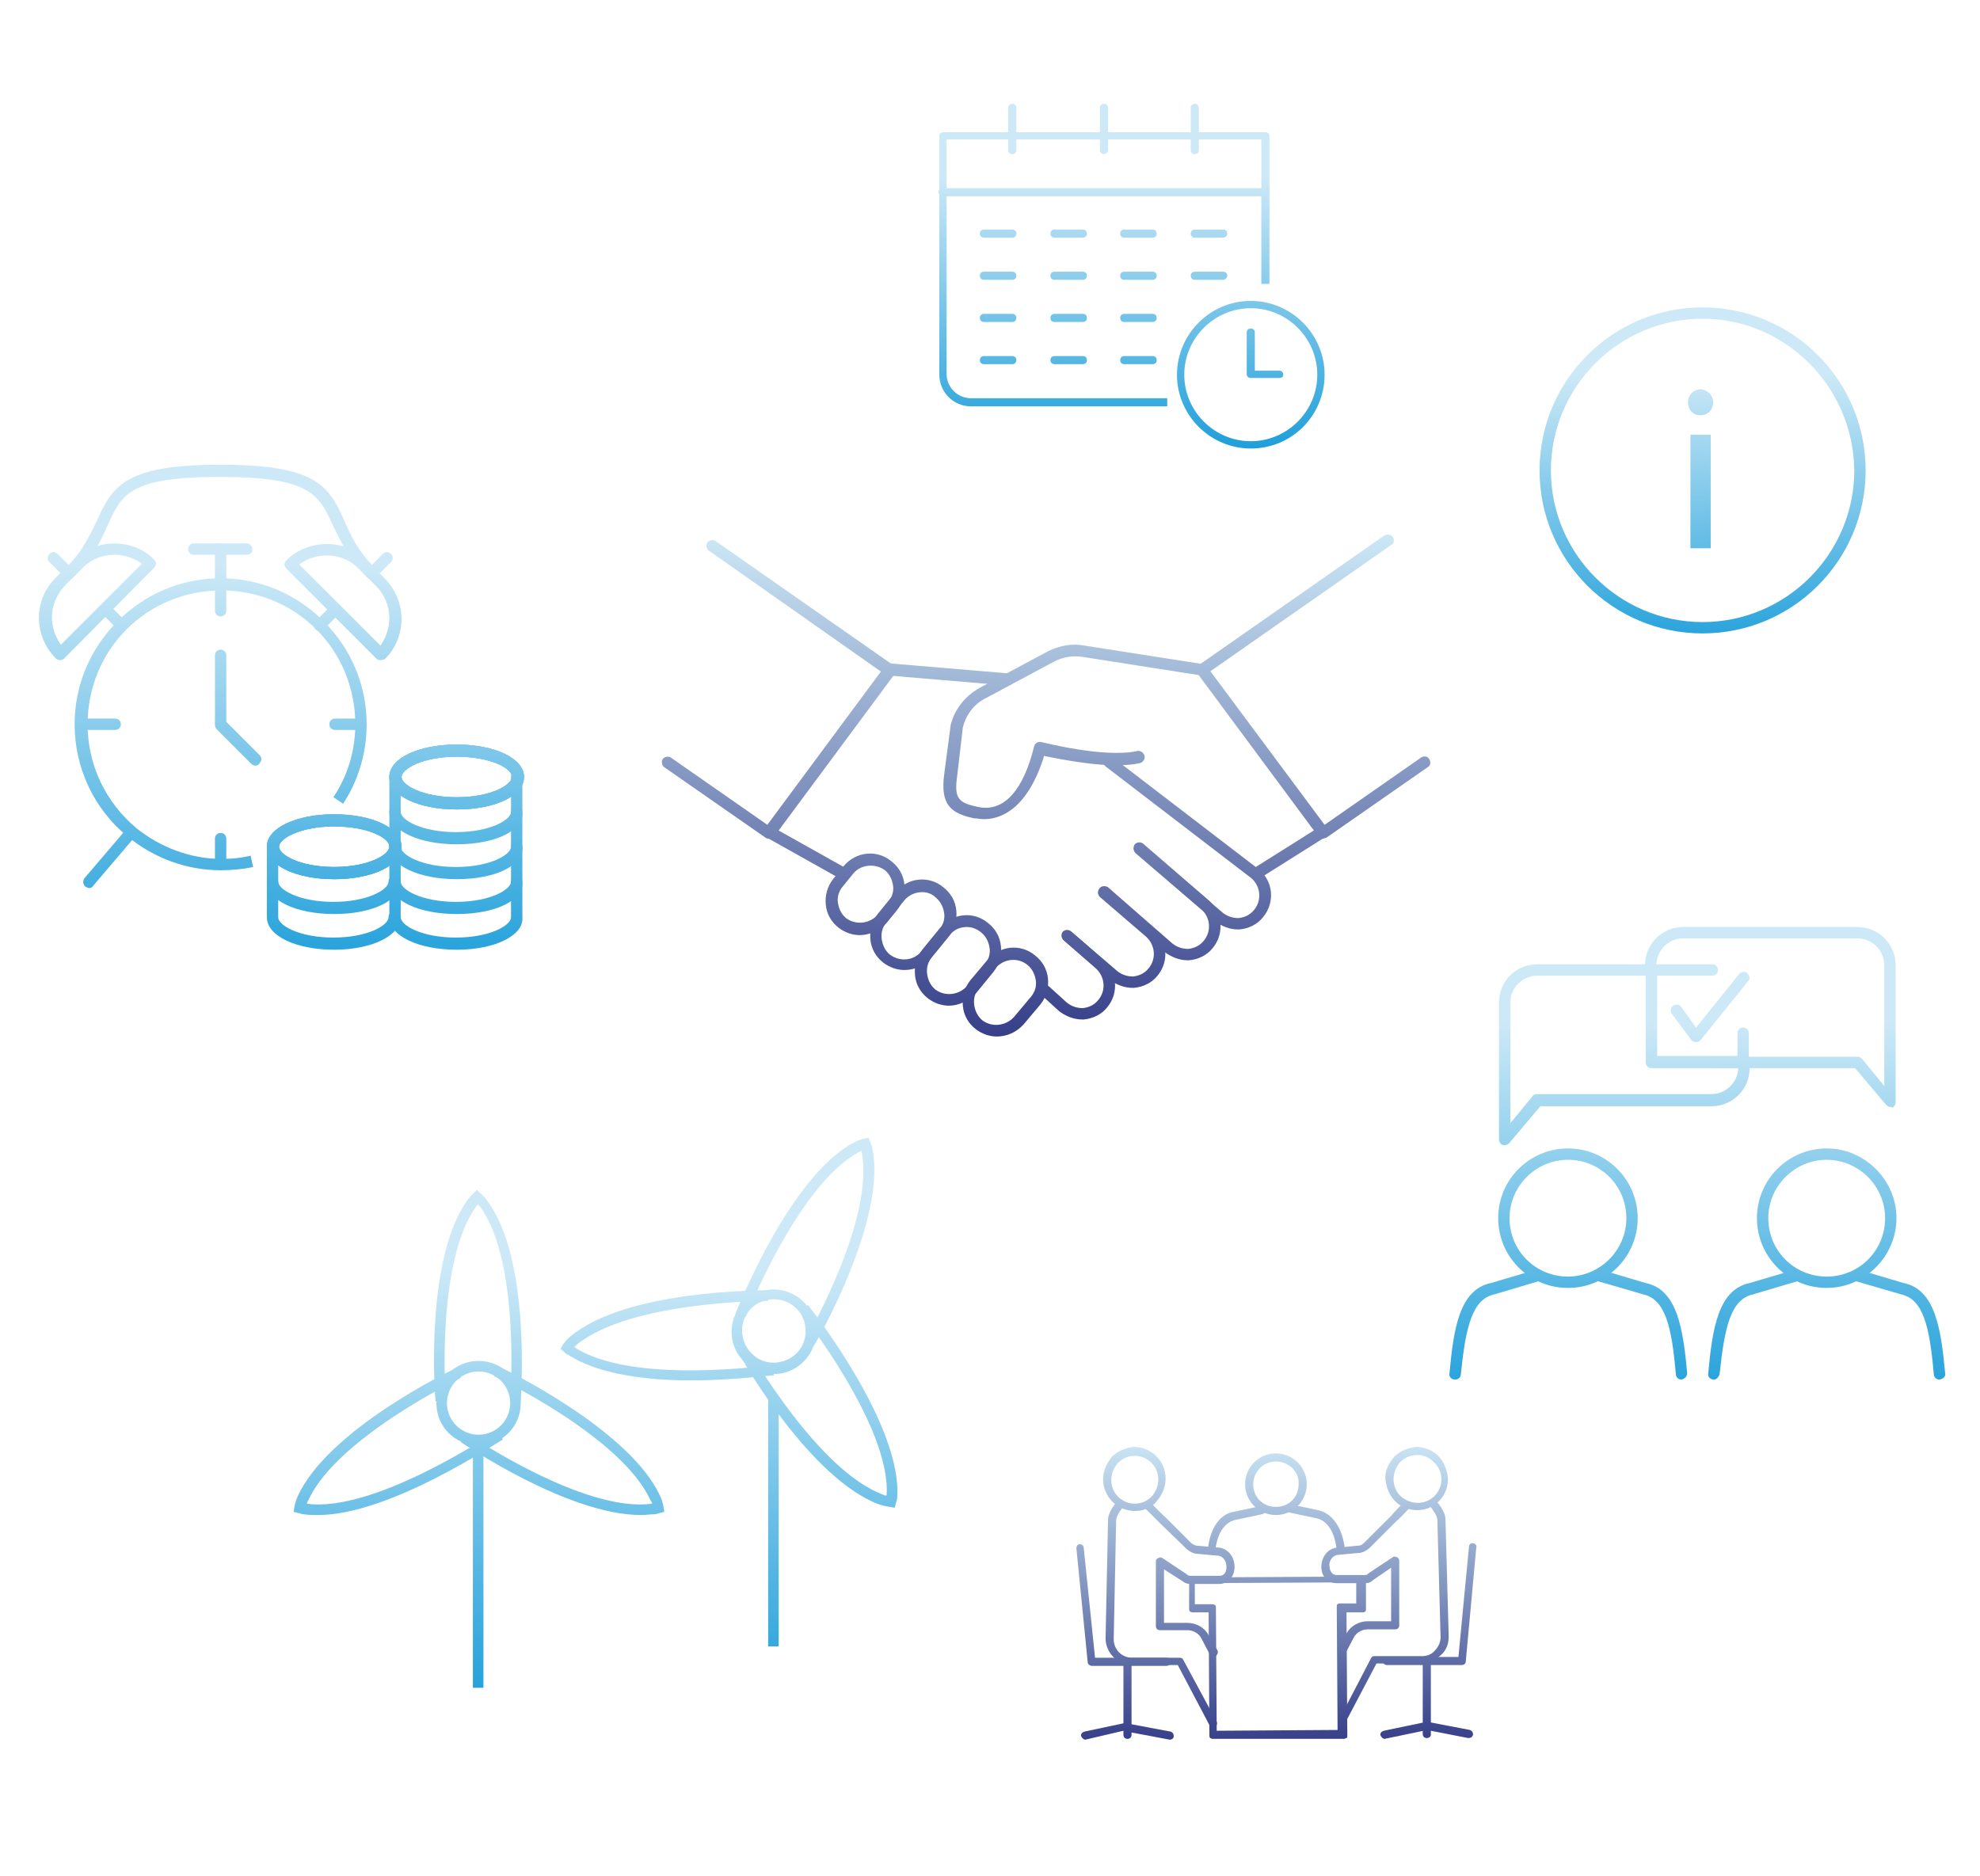 <?xml version="1.0" encoding="utf-8"?>
<!-- Generator: Adobe Illustrator 24.1.0, SVG Export Plug-In . SVG Version: 6.00 Build 0)  -->
<svg version="1.1" id="Ebene_1" xmlns="http://www.w3.org/2000/svg" xmlns:xlink="http://www.w3.org/1999/xlink" x="0px" y="0px"
	 viewBox="0 0 244.1 231.3" style="enable-background:new 0 0 244.1 231.3;" xml:space="preserve">
<style type="text/css">
	.st0{fill:url(#SVGID_1_);}
	.st1{fill:url(#SVGID_2_);}
	.st2{fill:url(#SVGID_3_);}
	.st3{fill:url(#SVGID_4_);}
	.st4{fill:url(#SVGID_5_);}
	.st5{fill:url(#SVGID_6_);}
	.st6{fill:url(#SVGID_7_);}
	.st7{fill:url(#SVGID_8_);}
	.st8{fill:url(#SVGID_9_);}
	.st9{fill:url(#SVGID_10_);}
	.st10{fill:url(#SVGID_11_);}
	.st11{fill:url(#SVGID_12_);}
	.st12{fill:url(#SVGID_13_);}
	.st13{fill:url(#SVGID_14_);}
	.st14{fill:url(#SVGID_15_);}
	.st15{fill:url(#SVGID_16_);}
	.st16{fill:url(#SVGID_17_);}
	.st17{fill:url(#SVGID_18_);}
	.st18{fill:url(#SVGID_19_);}
	.st19{fill:url(#SVGID_20_);}
	.st20{fill:url(#SVGID_21_);}
	.st21{fill:url(#SVGID_22_);}
	.st22{fill:url(#SVGID_23_);}
	.st23{fill:url(#SVGID_24_);}
	.st24{fill:url(#SVGID_25_);}
	.st25{fill:url(#SVGID_26_);}
	.st26{fill:url(#SVGID_27_);}
	.st27{fill:url(#SVGID_28_);}
	.st28{fill:url(#SVGID_29_);}
	.st29{fill:url(#SVGID_30_);}
	.st30{fill:url(#SVGID_31_);}
	.st31{fill:url(#SVGID_32_);}
	.st32{fill:url(#SVGID_33_);}
	.st33{fill:url(#SVGID_34_);}
	.st34{fill:url(#SVGID_35_);}
	.st35{fill:url(#SVGID_36_);}
	.st36{fill:url(#SVGID_37_);}
	.st37{fill:url(#SVGID_38_);}
	.st38{fill:url(#SVGID_39_);}
	.st39{fill:url(#SVGID_40_);}
	.st40{fill:url(#SVGID_41_);}
	.st41{fill:url(#SVGID_42_);}
	.st42{fill:url(#SVGID_43_);}
	.st43{fill:url(#SVGID_44_);}
	.st44{fill:url(#SVGID_45_);}
	.st45{fill:url(#SVGID_46_);}
	.st46{fill:url(#SVGID_47_);}
	.st47{fill:url(#SVGID_48_);}
	.st48{fill:url(#SVGID_49_);}
	.st49{fill:url(#SVGID_50_);}
	.st50{fill:url(#SVGID_51_);}
	.st51{fill:url(#SVGID_52_);}
	.st52{fill:url(#SVGID_53_);}
	.st53{fill:url(#SVGID_54_);}
	.st54{fill:url(#SVGID_55_);}
	.st55{fill:url(#SVGID_56_);}
	.st56{fill:url(#SVGID_57_);}
	.st57{fill:url(#SVGID_58_);}
	.st58{fill:url(#SVGID_59_);}
	.st59{fill:url(#SVGID_60_);}
	.st60{fill:url(#SVGID_61_);}
	.st61{fill:url(#SVGID_62_);}
	.st62{fill:url(#SVGID_63_);}
	.st63{fill:url(#SVGID_64_);}
	.st64{fill:url(#SVGID_65_);}
	.st65{fill:url(#SVGID_66_);}
	.st66{fill:url(#SVGID_67_);}
	.st67{fill:url(#SVGID_68_);}
	.st68{fill:url(#SVGID_69_);}
	.st69{fill:url(#SVGID_70_);}
	.st70{fill:url(#SVGID_71_);}
	.st71{fill:url(#SVGID_72_);}
	.st72{fill:url(#SVGID_73_);}
	.st73{fill:url(#SVGID_74_);}
	.st74{fill:url(#SVGID_75_);}
	.st75{fill:url(#SVGID_76_);}
	.st76{fill:url(#SVGID_77_);}
	.st77{fill:url(#SVGID_78_);}
	.st78{fill:url(#SVGID_79_);}
	.st79{fill:url(#SVGID_80_);}
	.st80{fill:url(#SVGID_81_);}
	.st81{fill:url(#SVGID_82_);}
	.st82{fill:url(#SVGID_83_);}
	.st83{fill:url(#SVGID_84_);}
	.st84{fill:url(#SVGID_85_);}
	.st85{fill:url(#SVGID_86_);}
	.st86{fill:url(#SVGID_87_);}
	.st87{fill:url(#SVGID_88_);}
	.st88{fill:url(#SVGID_89_);}
	.st89{fill:url(#SVGID_90_);}
	.st90{fill:url(#SVGID_91_);}
	.st91{fill:url(#SVGID_92_);}
	.st92{fill:url(#SVGID_93_);}
	.st93{fill:url(#SVGID_94_);}
	.st94{fill:url(#SVGID_95_);}
	.st95{fill:url(#SVGID_96_);}
	.st96{fill:url(#SVGID_97_);}
	.st97{fill:url(#SVGID_98_);}
	.st98{fill:url(#SVGID_99_);}
	.st99{fill:url(#SVGID_100_);}
	.st100{fill:url(#SVGID_101_);}
</style>
<g>
	<g>
		<g>
			<linearGradient id="SVGID_1_" gradientUnits="userSpaceOnUse" x1="58.981" y1="211.813" x2="58.981" y2="139.677">
				<stop  offset="0" style="stop-color:#1A9DD9"/>
				<stop  offset="0.77" style="stop-color:#CDE9F7"/>
			</linearGradient>
			<path class="st0" d="M59,178.2c-2.9,0-5.2-2.3-5.2-5.2c0-2.9,2.3-5.2,5.2-5.2c2.9,0,5.2,2.3,5.2,5.2
				C64.2,175.9,61.9,178.2,59,178.2z M59,169.1c-2.2,0-3.9,1.8-3.9,3.9c0,2.2,1.8,3.9,3.9,3.9c2.2,0,3.9-1.8,3.9-3.9
				C62.9,170.9,61.2,169.1,59,169.1z"/>
		</g>
		<g>
			<g>
				<linearGradient id="SVGID_2_" gradientUnits="userSpaceOnUse" x1="58.933" y1="211.813" x2="58.933" y2="139.677">
					<stop  offset="0" style="stop-color:#1A9DD9"/>
					<stop  offset="0.77" style="stop-color:#CDE9F7"/>
				</linearGradient>
				<path class="st1" d="M64.2,172.8l-1.3-0.1c0-0.2,1.3-17-3.7-23.9c-0.1-0.1-0.2-0.2-0.3-0.3c-5.2,6.7-4,24-3.9,24.2l-1.3,0.1
					c-0.1-0.7-1.4-18.3,4.3-25.3l0,0l0.8-0.8l0.4,0.4c0,0,0.5,0.4,0.9,1C65.5,155.4,64.2,172.1,64.2,172.8z"/>
			</g>
		</g>
		<g>
			<g>
				<linearGradient id="SVGID_3_" gradientUnits="userSpaceOnUse" x1="49.047" y1="211.813" x2="49.047" y2="139.677">
					<stop  offset="0" style="stop-color:#1A9DD9"/>
					<stop  offset="0.77" style="stop-color:#CDE9F7"/>
				</linearGradient>
				<path class="st2" d="M39.2,186.8c-0.6,0-1.2,0-1.8-0.1l-0.1,0l-1.1-0.3l0.1-0.6c0,0,0.1-0.7,0.4-1.3
					c3.7-8.2,18.8-15.5,19.5-15.8l0.6,1.2c-0.2,0.1-15.3,7.4-18.8,15.1c-0.1,0.1-0.1,0.3-0.2,0.4c8.4,1.2,23.3-8.9,23.5-9l0.7,1.1
					C61.3,177.8,48.1,186.8,39.2,186.8z"/>
			</g>
		</g>
		<g>
			<g>
				<linearGradient id="SVGID_4_" gradientUnits="userSpaceOnUse" x1="69.396" y1="211.813" x2="69.396" y2="139.677">
					<stop  offset="0" style="stop-color:#1A9DD9"/>
					<stop  offset="0.77" style="stop-color:#CDE9F7"/>
				</linearGradient>
				<path class="st3" d="M79,186.8c-8.9,0-21.6-8.6-22.2-9l0.7-1.1c0.1,0.1,14.5,9.9,22.9,8.7c0-0.1-0.1-0.3-0.2-0.4
					c-3.5-7.8-19.1-15.3-19.3-15.3l0.6-1.2c0.7,0.3,16.2,7.8,19.9,16c0.3,0.6,0.4,1.3,0.4,1.3l0.1,0.6l-1.1,0.3
					C80.3,186.7,79.6,186.8,79,186.8z"/>
			</g>
		</g>
		<g>
			<linearGradient id="SVGID_5_" gradientUnits="userSpaceOnUse" x1="58.982" y1="211.813" x2="58.982" y2="139.677">
				<stop  offset="0" style="stop-color:#1A9DD9"/>
				<stop  offset="0.77" style="stop-color:#CDE9F7"/>
			</linearGradient>
			<rect x="58.3" y="177.6" class="st4" width="1.3" height="30.5"/>
		</g>
	</g>
	<g>
		<g>
			<g>
				<linearGradient id="SVGID_6_" gradientUnits="userSpaceOnUse" x1="95.41" y1="211.813" x2="95.41" y2="139.677">
					<stop  offset="0" style="stop-color:#1A9DD9"/>
					<stop  offset="0.77" style="stop-color:#CDE9F7"/>
				</linearGradient>
				<path class="st5" d="M95.4,169.4c-2.7,0-5-2.1-5.2-4.8c-0.2-2.9,2-5.4,4.8-5.6c2.9-0.2,5.4,2,5.6,4.8c0.2,2.9-2,5.4-4.8,5.6
					C95.7,169.4,95.5,169.4,95.4,169.4z M95.4,160.2c-0.1,0-0.2,0-0.3,0c-2.2,0.2-3.8,2-3.6,4.2c0.2,2.1,2,3.8,4.2,3.6
					c2.2-0.2,3.8-2,3.6-4.2C99.2,161.8,97.5,160.2,95.4,160.2z"/>
			</g>
			<g>
				<g>
					<linearGradient id="SVGID_7_" gradientUnits="userSpaceOnUse" x1="82.388" y1="211.813" x2="82.388" y2="139.677">
						<stop  offset="0" style="stop-color:#1A9DD9"/>
						<stop  offset="0.77" style="stop-color:#CDE9F7"/>
					</linearGradient>
					<path class="st6" d="M85.2,170.2c-5.3,0-11.5-0.7-15.2-3.2l-0.1,0l-0.8-0.7l0.3-0.5c0,0,0.4-0.6,0.9-1
						c6.9-5.8,23.7-5.7,24.4-5.7l0,1.3c-0.2,0-17,0-23.6,5.4c-0.1,0.1-0.2,0.2-0.3,0.3c7.1,4.7,24.3,2.2,24.4,2.2l0.2,1.3
						C95.2,169.5,90.6,170.2,85.2,170.2z"/>
				</g>
			</g>
			<g>
				<g>
					<linearGradient id="SVGID_8_" gradientUnits="userSpaceOnUse" x1="100.944" y1="211.813" x2="100.944" y2="139.677">
						<stop  offset="0" style="stop-color:#1A9DD9"/>
						<stop  offset="0.77" style="stop-color:#CDE9F7"/>
					</linearGradient>
					<path class="st7" d="M110.3,185.9l-0.6-0.1c0,0-0.7-0.1-1.3-0.3c-8.4-3.1-16.8-17.6-17.1-18.3l1.1-0.6
						c0.1,0.1,8.5,14.8,16.5,17.7c0.1,0.1,0.3,0.1,0.4,0.1c0.6-8.5-10.6-22.6-10.7-22.7l1-0.8c0.5,0.6,11.7,14.9,11,23.8l0,0.1
						L110.3,185.9z"/>
				</g>
			</g>
			<g>
				<g>
					<linearGradient id="SVGID_9_" gradientUnits="userSpaceOnUse" x1="99.217" y1="211.813" x2="99.217" y2="139.677">
						<stop  offset="0" style="stop-color:#1A9DD9"/>
						<stop  offset="0.77" style="stop-color:#CDE9F7"/>
					</linearGradient>
					<path class="st8" d="M100.3,166l-1.1-0.6c0.1-0.2,8.8-15.2,7-23.5c-0.1,0.1-0.3,0.1-0.4,0.2c-7.5,4.1-13.8,20.2-13.9,20.3
						l-1.2-0.5c0.3-0.7,6.6-16.7,14.5-21c0.6-0.3,1.2-0.5,1.3-0.5l0.6-0.1l0.4,1.1C109.5,150.1,100.7,165.4,100.3,166z"/>
				</g>
			</g>
		</g>
		<g>
			<linearGradient id="SVGID_10_" gradientUnits="userSpaceOnUse" x1="95.349" y1="211.813" x2="95.349" y2="139.677">
				<stop  offset="0" style="stop-color:#1A9DD9"/>
				<stop  offset="0.77" style="stop-color:#CDE9F7"/>
			</linearGradient>
			<rect x="94.7" y="172.5" class="st9" width="1.3" height="30.5"/>
		</g>
	</g>
</g>
<g>
	<g>
		<linearGradient id="SVGID_11_" gradientUnits="userSpaceOnUse" x1="161.888" y1="132.668" x2="161.888" y2="65.465">
			<stop  offset="0" style="stop-color:#2A317F"/>
			<stop  offset="1" style="stop-color:#CDE9F7"/>
		</linearGradient>
		<path class="st10" d="M163.1,103.4c-0.2,0-0.4-0.1-0.6-0.3L147.6,83c-0.2-0.3-0.2-0.8,0.2-1c0.3-0.2,0.8-0.2,1,0.2l14.5,19.5
			l11.9-8.3c0.3-0.2,0.8-0.2,1,0.2c0.2,0.3,0.2,0.8-0.2,1l-12.5,8.7C163.4,103.3,163.2,103.4,163.1,103.4z"/>
	</g>
	<g>
		<linearGradient id="SVGID_12_" gradientUnits="userSpaceOnUse" x1="132.615" y1="132.668" x2="132.615" y2="65.465">
			<stop  offset="0" style="stop-color:#2A317F"/>
			<stop  offset="1" style="stop-color:#CDE9F7"/>
		</linearGradient>
		<path class="st11" d="M121.3,101c-0.5,0-0.8-0.1-1.2-0.1c-2.8-0.6-4.2-1.6-3.7-5.4l0.8-6.1c0.5-2,1.8-3.6,3.6-4.6l8.4-4.5
			c1.4-0.7,3-1,4.5-0.7l14.7,2.3c0.4,0.1,0.7,0.4,0.6,0.8c-0.1,0.4-0.4,0.7-0.8,0.6l-14.7-2.3c-1.2-0.2-2.5,0-3.6,0.6l-8.4,4.5
			c-1.4,0.7-2.4,2-2.8,3.6l-0.7,6c-0.4,2.8,0.2,3.3,2.6,3.8c2.9,0.6,5.2-1.6,6.6-6.4l0.3-1.1c0.1-0.4,0.5-0.6,0.9-0.5
			c0.1,0,7.7,2,11.8,1.1c0.4-0.1,0.8,0.2,0.9,0.6c0.1,0.4-0.2,0.8-0.6,0.9c-3.7,0.8-9.8-0.5-11.8-0.9l-0.1,0.4
			C126.5,99.9,123.3,101,121.3,101z"/>
	</g>
	<g>
		<linearGradient id="SVGID_13_" gradientUnits="userSpaceOnUse" x1="159.009" y1="132.668" x2="159.009" y2="65.465">
			<stop  offset="0" style="stop-color:#2A317F"/>
			<stop  offset="1" style="stop-color:#CDE9F7"/>
		</linearGradient>
		<path class="st12" d="M154.9,108.4c-0.2,0-0.5-0.1-0.6-0.3c-0.2-0.3-0.1-0.8,0.2-1l8.1-5.1c0.3-0.2,0.8-0.1,1,0.2
			c0.2,0.3,0.1,0.8-0.2,1l-8.1,5.1C155.2,108.4,155.1,108.4,154.9,108.4z"/>
	</g>
	<g>
		<linearGradient id="SVGID_14_" gradientUnits="userSpaceOnUse" x1="106.674" y1="132.668" x2="106.674" y2="65.465">
			<stop  offset="0" style="stop-color:#2A317F"/>
			<stop  offset="1" style="stop-color:#CDE9F7"/>
		</linearGradient>
		<path class="st13" d="M106,115.3c-0.9,0-1.8-0.3-2.6-0.9c-0.9-0.7-1.5-1.7-1.6-2.9c-0.1-1.1,0.2-2.2,0.9-3.1l1.3-1.6h0
			c1.5-1.8,4.1-2.1,5.9-0.6c0.9,0.7,1.5,1.7,1.6,2.9c0.1,1.1-0.2,2.2-0.9,3.1l-1.3,1.6C108.5,114.7,107.2,115.3,106,115.3z
			 M105.2,107.7l-1.3,1.6c-0.5,0.6-0.7,1.3-0.6,2c0.1,0.7,0.4,1.4,1,1.9c1.2,0.9,2.9,0.7,3.9-0.4l1.3-1.6c0.5-0.6,0.7-1.3,0.6-2
			c-0.1-0.7-0.4-1.4-1-1.9C107.9,106.4,106.1,106.6,105.2,107.7L105.2,107.7z"/>
	</g>
	<g>
		<linearGradient id="SVGID_15_" gradientUnits="userSpaceOnUse" x1="112.597" y1="132.668" x2="112.597" y2="65.465">
			<stop  offset="0" style="stop-color:#2A317F"/>
			<stop  offset="1" style="stop-color:#CDE9F7"/>
		</linearGradient>
		<path class="st14" d="M111.5,119.6c-0.9,0-1.8-0.3-2.6-0.9c-0.9-0.7-1.5-1.7-1.6-2.9c-0.1-1.1,0.2-2.2,0.9-3.1l2.2-2.7
			c1.5-1.8,4.1-2.1,5.9-0.6c0.9,0.7,1.5,1.7,1.6,2.9c0.1,1.1-0.2,2.2-0.9,3.1l-2.2,2.7C114,119.1,112.7,119.6,111.5,119.6z
			 M113.7,110c-0.8,0-1.6,0.3-2.2,1l0,0l-2.2,2.7c-0.5,0.6-0.7,1.3-0.6,2.1c0.1,0.7,0.4,1.4,1,1.9c1.2,0.9,2.9,0.8,3.9-0.4l2.2-2.7
			c0.5-0.6,0.7-1.3,0.6-2c-0.1-0.7-0.4-1.4-1-1.9C114.9,110.2,114.3,110,113.7,110z M111,110.5L111,110.5L111,110.5z"/>
	</g>
	<g>
		<linearGradient id="SVGID_16_" gradientUnits="userSpaceOnUse" x1="118.084" y1="132.668" x2="118.084" y2="65.465">
			<stop  offset="0" style="stop-color:#2A317F"/>
			<stop  offset="1" style="stop-color:#CDE9F7"/>
		</linearGradient>
		<path class="st15" d="M117,124c-0.9,0-1.8-0.3-2.6-0.9c-0.9-0.7-1.5-1.7-1.6-2.9s0.2-2.2,0.9-3.1l2.2-2.7c1.5-1.8,4.1-2.1,5.9-0.6
			c0.9,0.7,1.5,1.7,1.6,2.9c0.1,1.1-0.2,2.2-0.9,3.1l-2.2,2.7C119.4,123.4,118.2,124,117,124z M119.2,114.3c-0.8,0-1.6,0.3-2.1,1
			l0,0l-2.2,2.7c-0.5,0.6-0.7,1.3-0.6,2.1c0.1,0.7,0.4,1.4,1,1.9c1.2,0.9,2.9,0.7,3.9-0.4l2.2-2.7c0.5-0.6,0.7-1.3,0.6-2
			c-0.1-0.7-0.4-1.4-1-1.9C120.4,114.5,119.8,114.3,119.2,114.3z M116.5,114.9L116.5,114.9L116.5,114.9z"/>
	</g>
	<g>
		<linearGradient id="SVGID_17_" gradientUnits="userSpaceOnUse" x1="123.922" y1="132.668" x2="123.922" y2="65.465">
			<stop  offset="0" style="stop-color:#2A317F"/>
			<stop  offset="1" style="stop-color:#CDE9F7"/>
		</linearGradient>
		<path class="st16" d="M122.9,127.8c-0.9,0-1.8-0.3-2.6-0.9c-0.9-0.7-1.5-1.7-1.6-2.9c-0.1-1.1,0.2-2.2,0.9-3.1l2.1-2.5
			c0,0,0,0,0,0c1.5-1.8,4.1-2.1,5.9-0.6c0.9,0.7,1.5,1.7,1.6,2.9c0.1,1.1-0.2,2.2-0.9,3.1l-2.1,2.5
			C125.3,127.3,124.1,127.8,122.9,127.8z M122.8,119.3l-2.1,2.5c-0.5,0.6-0.7,1.3-0.6,2.1c0.1,0.7,0.4,1.4,1,1.9
			c1.2,0.9,2.9,0.7,3.9-0.4l2.1-2.5c0.5-0.6,0.7-1.3,0.6-2c-0.1-0.7-0.4-1.4-1-1.9C125.5,118,123.8,118.2,122.8,119.3L122.8,119.3z"
			/>
	</g>
	<g>
		<linearGradient id="SVGID_18_" gradientUnits="userSpaceOnUse" x1="116.822" y1="132.668" x2="116.822" y2="65.465">
			<stop  offset="0" style="stop-color:#2A317F"/>
			<stop  offset="1" style="stop-color:#CDE9F7"/>
		</linearGradient>
		<path class="st17" d="M123.9,84.5C123.9,84.5,123.9,84.5,123.9,84.5l-14.2-1.2c-0.4,0-0.7-0.4-0.7-0.8c0-0.4,0.4-0.7,0.8-0.7
			L124,83c0.4,0,0.7,0.4,0.7,0.8C124.6,84.2,124.3,84.5,123.9,84.5z"/>
	</g>
	<g>
		<linearGradient id="SVGID_19_" gradientUnits="userSpaceOnUse" x1="96.034" y1="132.668" x2="96.034" y2="65.465">
			<stop  offset="0" style="stop-color:#2A317F"/>
			<stop  offset="1" style="stop-color:#CDE9F7"/>
		</linearGradient>
		<path class="st18" d="M94.8,103.4c-0.1,0-0.3,0-0.4-0.1l-12.5-8.7c-0.3-0.2-0.4-0.7-0.2-1c0.2-0.3,0.7-0.4,1-0.2l11.9,8.3l14-18.9
			L87.4,67.9c-0.3-0.2-0.4-0.7-0.2-1c0.2-0.3,0.7-0.4,1-0.2l21.9,15.3c0.2,0.1,0.3,0.3,0.3,0.5c0,0.2,0,0.4-0.1,0.6l-14.9,20.1
			C95.3,103.3,95.1,103.4,94.8,103.4z"/>
	</g>
	<g>
		<linearGradient id="SVGID_20_" gradientUnits="userSpaceOnUse" x1="132.944" y1="132.668" x2="132.944" y2="65.465">
			<stop  offset="0" style="stop-color:#2A317F"/>
			<stop  offset="1" style="stop-color:#CDE9F7"/>
		</linearGradient>
		<path class="st19" d="M133.4,125.7c-1,0-2-0.4-2.8-1l-2.2-2c-0.3-0.3-0.3-0.7-0.1-1c0.3-0.3,0.7-0.3,1-0.1l2.2,2
			c0.6,0.5,1.3,0.7,2,0.7c0.8-0.1,1.4-0.4,1.9-1c1-1.2,0.8-2.9-0.3-3.9l-4-3.5c-0.3-0.3-0.3-0.7-0.1-1c0.3-0.3,0.7-0.3,1-0.1l4,3.5
			c1.7,1.5,2,4.1,0.5,5.9c-0.7,0.9-1.8,1.4-2.9,1.5C133.7,125.7,133.5,125.7,133.4,125.7z"/>
	</g>
	<g>
		<linearGradient id="SVGID_21_" gradientUnits="userSpaceOnUse" x1="137.407" y1="132.668" x2="137.407" y2="65.465">
			<stop  offset="0" style="stop-color:#2A317F"/>
			<stop  offset="1" style="stop-color:#CDE9F7"/>
		</linearGradient>
		<path class="st20" d="M139.6,121.8c-1,0-2-0.4-2.8-1l-5.6-4.8c-0.3-0.3-0.3-0.7-0.1-1c0.3-0.3,0.7-0.3,1-0.1l5.6,4.8
			c0.6,0.5,1.3,0.7,2,0.7c0.8-0.1,1.4-0.4,1.9-1c1-1.2,0.8-2.9-0.3-3.9l-5.7-4.9c-0.3-0.3-0.3-0.7-0.1-1s0.7-0.3,1-0.1l5.7,4.9
			c1.7,1.5,2,4.1,0.5,5.9c-0.7,0.9-1.8,1.4-2.9,1.5C139.8,121.8,139.7,121.8,139.6,121.8z"/>
	</g>
	<g>
		<linearGradient id="SVGID_22_" gradientUnits="userSpaceOnUse" x1="143.036" y1="132.668" x2="143.036" y2="65.465">
			<stop  offset="0" style="stop-color:#2A317F"/>
			<stop  offset="1" style="stop-color:#CDE9F7"/>
		</linearGradient>
		<path class="st21" d="M146.4,118.4c-1,0-2-0.4-2.8-1l-7.9-6.9c-0.3-0.3-0.3-0.7-0.1-1s0.7-0.3,1-0.1l7.9,6.9
			c0.6,0.5,1.3,0.7,2,0.7c0.8-0.1,1.4-0.4,1.9-1c1-1.2,0.8-2.9-0.3-3.9l-8.1-7c-0.3-0.3-0.3-0.7-0.1-1c0.3-0.3,0.7-0.3,1-0.1l8.1,7
			c1.7,1.5,2,4.1,0.5,5.9c-0.7,0.9-1.8,1.4-2.9,1.5C146.6,118.4,146.5,118.4,146.4,118.4z"/>
	</g>
	<g>
		<linearGradient id="SVGID_23_" gradientUnits="userSpaceOnUse" x1="146.544" y1="132.668" x2="146.544" y2="65.465">
			<stop  offset="0" style="stop-color:#2A317F"/>
			<stop  offset="1" style="stop-color:#CDE9F7"/>
		</linearGradient>
		<path class="st22" d="M152.6,114.6c-1,0-2-0.4-2.8-1l-9.8-8.4c-0.3-0.3-0.3-0.7-0.1-1c0.3-0.3,0.7-0.3,1-0.1l9.8,8.4
			c0.6,0.5,1.3,0.7,2,0.7c0.8-0.1,1.4-0.4,1.9-1c1-1.2,0.8-2.9-0.3-3.9l-18-13.8c-0.3-0.2-0.4-0.7-0.1-1c0.2-0.3,0.7-0.4,1-0.1
			l18,13.8c1.8,1.5,2,4.1,0.5,5.9c-0.7,0.9-1.8,1.4-2.9,1.5C152.9,114.6,152.8,114.6,152.6,114.6z"/>
	</g>
	<g>
		<linearGradient id="SVGID_24_" gradientUnits="userSpaceOnUse" x1="99.391" y1="132.668" x2="99.391" y2="65.465">
			<stop  offset="0" style="stop-color:#2A317F"/>
			<stop  offset="1" style="stop-color:#CDE9F7"/>
		</linearGradient>
		<path class="st23" d="M103.9,108.4c-0.1,0-0.2,0-0.4-0.1l-9.1-5.1c-0.4-0.2-0.5-0.6-0.3-1c0.2-0.4,0.6-0.5,1-0.3l9.1,5.1
			c0.4,0.2,0.5,0.6,0.3,1C104.4,108.3,104.2,108.4,103.9,108.4z"/>
	</g>
	<g>
		<linearGradient id="SVGID_25_" gradientUnits="userSpaceOnUse" x1="159.661" y1="132.668" x2="159.661" y2="65.465">
			<stop  offset="0" style="stop-color:#2A317F"/>
			<stop  offset="1" style="stop-color:#CDE9F7"/>
		</linearGradient>
		<path class="st24" d="M148.2,83.3c-0.2,0-0.5-0.1-0.6-0.3c-0.2-0.3-0.2-0.8,0.2-1l22.9-16c0.3-0.2,0.8-0.1,1,0.2
			c0.2,0.3,0.2,0.8-0.2,1l-22.9,16C148.5,83.2,148.3,83.3,148.2,83.3z"/>
	</g>
</g>
<g>
	<g>
		<linearGradient id="SVGID_26_" gradientUnits="userSpaceOnUse" x1="225.196" y1="174.568" x2="225.196" y2="111.371">
			<stop  offset="0" style="stop-color:#1A9DD9"/>
			<stop  offset="0.77" style="stop-color:#CDE9F7"/>
		</linearGradient>
		<path class="st25" d="M225.2,158.8c-4.8,0-8.6-3.9-8.6-8.6c0-4.8,3.9-8.6,8.6-8.6s8.6,3.9,8.6,8.6
			C233.8,154.9,229.9,158.8,225.2,158.8z M225.2,143c-3.9,0-7.2,3.2-7.2,7.2s3.2,7.2,7.2,7.2s7.2-3.2,7.2-7.2S229.1,143,225.2,143z"
			/>
	</g>
	<g>
		<linearGradient id="SVGID_27_" gradientUnits="userSpaceOnUse" x1="234.143" y1="174.568" x2="234.143" y2="111.371">
			<stop  offset="0" style="stop-color:#1A9DD9"/>
			<stop  offset="0.77" style="stop-color:#CDE9F7"/>
		</linearGradient>
		<path class="st26" d="M239.1,170.1c-0.4,0-0.7-0.3-0.7-0.7c-0.5-5.8-1.3-9.2-4-9.8l-5.5-1.6c-0.4-0.1-0.6-0.5-0.5-0.9
			c0.1-0.4,0.5-0.6,0.9-0.5l5.4,1.6c3.9,0.8,4.6,5.7,5.1,11.1C239.9,169.7,239.6,170,239.1,170.1
			C239.2,170.1,239.2,170.1,239.1,170.1z"/>
	</g>
	<g>
		<linearGradient id="SVGID_28_" gradientUnits="userSpaceOnUse" x1="216.249" y1="174.568" x2="216.249" y2="111.371">
			<stop  offset="0" style="stop-color:#1A9DD9"/>
			<stop  offset="0.77" style="stop-color:#CDE9F7"/>
		</linearGradient>
		<path class="st27" d="M211.3,170.1C211.2,170.1,211.2,170.1,211.3,170.1c-0.5,0-0.8-0.4-0.7-0.8c0.5-5.4,1.2-10.3,5.1-11.1
			l5.4-1.6c0.4-0.1,0.8,0.1,0.9,0.5c0.1,0.4-0.1,0.8-0.5,0.9l-5.4,1.6c-2.7,0.6-3.5,4-4.1,9.8C211.9,169.8,211.6,170.1,211.3,170.1z
			"/>
	</g>
	<g>
		<linearGradient id="SVGID_29_" gradientUnits="userSpaceOnUse" x1="193.325" y1="174.568" x2="193.325" y2="111.371">
			<stop  offset="0" style="stop-color:#1A9DD9"/>
			<stop  offset="0.77" style="stop-color:#CDE9F7"/>
		</linearGradient>
		<path class="st28" d="M193.3,158.8c-4.8,0-8.6-3.9-8.6-8.6c0-4.8,3.9-8.6,8.6-8.6c4.8,0,8.6,3.9,8.6,8.6
			C201.9,154.9,198.1,158.8,193.3,158.8z M193.3,143c-3.9,0-7.2,3.2-7.2,7.2s3.2,7.2,7.2,7.2c3.9,0,7.2-3.2,7.2-7.2
			S197.3,143,193.3,143z"/>
	</g>
	<g>
		<linearGradient id="SVGID_30_" gradientUnits="userSpaceOnUse" x1="202.272" y1="174.568" x2="202.272" y2="111.371">
			<stop  offset="0" style="stop-color:#1A9DD9"/>
			<stop  offset="0.77" style="stop-color:#CDE9F7"/>
		</linearGradient>
		<path class="st29" d="M207.3,170.1c-0.4,0-0.7-0.3-0.7-0.7c-0.5-5.8-1.3-9.2-4-9.8l-5.5-1.6c-0.4-0.1-0.6-0.5-0.5-0.9
			c0.1-0.4,0.5-0.6,0.9-0.5l5.4,1.6c3.9,0.8,4.6,5.7,5.1,11.1C208,169.7,207.7,170,207.3,170.1C207.3,170.1,207.3,170.1,207.3,170.1
			z"/>
	</g>
	<g>
		<linearGradient id="SVGID_31_" gradientUnits="userSpaceOnUse" x1="184.378" y1="174.568" x2="184.378" y2="111.371">
			<stop  offset="0" style="stop-color:#1A9DD9"/>
			<stop  offset="0.77" style="stop-color:#CDE9F7"/>
		</linearGradient>
		<path class="st30" d="M179.4,170.1C179.4,170.1,179.3,170.1,179.4,170.1c-0.5,0-0.8-0.4-0.7-0.8c0.5-5.4,1.2-10.3,5.1-11.1
			l5.4-1.6c0.4-0.1,0.8,0.1,0.9,0.5c0.1,0.4-0.1,0.8-0.5,0.9l-5.4,1.6c-2.7,0.6-3.5,4-4.1,9.8C180.1,169.8,179.8,170.1,179.4,170.1z
			"/>
	</g>
	<g>
		<linearGradient id="SVGID_32_" gradientUnits="userSpaceOnUse" x1="200.207" y1="174.568" x2="200.207" y2="111.371">
			<stop  offset="0" style="stop-color:#1A9DD9"/>
			<stop  offset="0.77" style="stop-color:#CDE9F7"/>
		</linearGradient>
		<path class="st31" d="M185.5,141.2c-0.1,0-0.2,0-0.2,0c-0.3-0.1-0.5-0.4-0.5-0.7v-16.9c0-2.6,2.1-4.7,4.7-4.7h14.3
			c0.4,0,0.7,0.3,0.7,0.7c0,0.4-0.3,0.7-0.7,0.7h-14.3c-1.8,0-3.3,1.5-3.3,3.3v14.9l2.7-3.3c0.1-0.2,0.3-0.3,0.6-0.3h21.5
			c1.8,0,3.3-1.5,3.3-3.3V131c0-0.4,0.3-0.7,0.7-0.7s0.7,0.3,0.7,0.7v0.7c0,2.6-2.1,4.7-4.7,4.7h-21.1l-3.8,4.5
			C185.9,141.1,185.7,141.2,185.5,141.2z"/>
	</g>
	<g>
		<linearGradient id="SVGID_33_" gradientUnits="userSpaceOnUse" x1="218.344" y1="174.568" x2="218.344" y2="111.371">
			<stop  offset="0" style="stop-color:#1A9DD9"/>
			<stop  offset="0.77" style="stop-color:#CDE9F7"/>
		</linearGradient>
		<path class="st32" d="M233.1,136.5c-0.2,0-0.4-0.1-0.6-0.3l-3.8-4.5h-16.9c-0.4,0-0.7-0.3-0.7-0.7s0.3-0.7,0.7-0.7h17.2
			c0.2,0,0.4,0.1,0.6,0.3l2.7,3.3v-14.9c0-1.8-1.5-3.3-3.3-3.3h-21.5c-1.8,0-3.3,1.5-3.3,3.3v0.3c0,0.4-0.3,0.7-0.7,0.7
			s-0.7-0.3-0.7-0.7v-0.3c0-2.6,2.1-4.7,4.7-4.7h21.5c2.6,0,4.7,2.1,4.7,4.7v16.9c0,0.3-0.2,0.6-0.5,0.7
			C233.3,136.5,233.2,136.5,233.1,136.5z"/>
	</g>
	<g>
		<linearGradient id="SVGID_34_" gradientUnits="userSpaceOnUse" x1="210.846" y1="174.568" x2="210.846" y2="111.371">
			<stop  offset="0" style="stop-color:#1A9DD9"/>
			<stop  offset="0.77" style="stop-color:#CDE9F7"/>
		</linearGradient>
		<path class="st33" d="M209.1,128.5C209.1,128.5,209.1,128.5,209.1,128.5c-0.2,0-0.5-0.1-0.6-0.3l-2.4-3.2c-0.2-0.3-0.2-0.8,0.2-1
			c0.3-0.2,0.8-0.2,1,0.2l1.8,2.5l5.3-6.6c0.3-0.3,0.7-0.4,1-0.1c0.3,0.3,0.4,0.7,0.1,1l-5.9,7.3
			C209.5,128.4,209.3,128.5,209.1,128.5z"/>
	</g>
	<g>
		<linearGradient id="SVGID_35_" gradientUnits="userSpaceOnUse" x1="209.275" y1="174.568" x2="209.275" y2="111.371">
			<stop  offset="0" style="stop-color:#1A9DD9"/>
			<stop  offset="0.77" style="stop-color:#CDE9F7"/>
		</linearGradient>
		<path class="st34" d="M215,131.7h-11.4c-0.4,0-0.7-0.3-0.7-0.7v-11.4c0-0.4,0.3-0.7,0.7-0.7h7.5c0.4,0,0.7,0.3,0.7,0.7
			c0,0.4-0.3,0.7-0.7,0.7h-6.8v9.9h9.9v-2.8c0-0.4,0.3-0.7,0.7-0.7c0.4,0,0.7,0.3,0.7,0.7v3.5C215.7,131.4,215.4,131.7,215,131.7z"
			/>
	</g>
</g>
<g>
	<g>
		<linearGradient id="SVGID_36_" gradientUnits="userSpaceOnUse" x1="157.395" y1="217.798" x2="157.395" y2="177.179">
			<stop  offset="0" style="stop-color:#2A317F"/>
			<stop  offset="1" style="stop-color:#CDE9F7"/>
		</linearGradient>
		<path class="st35" d="M149.5,214.4c-0.1,0-0.3-0.1-0.3-0.1c-0.1-0.1-0.1-0.2-0.1-0.3l-0.1-15.2l-2,0h0c-0.1,0-0.3-0.1-0.3-0.1
			c-0.1-0.1-0.1-0.2-0.1-0.3l0-3.5c0-0.1,0-0.3,0.1-0.3c0.1-0.1,0.2-0.1,0.3-0.1l18-0.1l0,0l2.9,0h0c0.3,0,0.5,0.2,0.5,0.5l0,3.5
			c0,0.1,0,0.3-0.1,0.3c-0.1,0.1-0.2,0.1-0.3,0.1l-2,0l0.1,15.2c0,0.1,0,0.3-0.1,0.3s-0.2,0.1-0.3,0.1L149.5,214.4L149.5,214.4z
			 M149.5,197.8c0.1,0,0.3,0.1,0.3,0.1c0.1,0.1,0.1,0.2,0.1,0.3l0.1,15.2l14.9-0.1l-0.1-15.2c0-0.1,0-0.3,0.1-0.3
			c0.1-0.1,0.2-0.1,0.3-0.1l2,0l0-2.6l-19.9,0.1l0,2.6L149.5,197.8L149.5,197.8z"/>
	</g>
	<g>
		<linearGradient id="SVGID_37_" gradientUnits="userSpaceOnUse" x1="171.771" y1="217.798" x2="171.771" y2="177.179">
			<stop  offset="0" style="stop-color:#2A317F"/>
			<stop  offset="1" style="stop-color:#CDE9F7"/>
		</linearGradient>
		<path class="st36" d="M165.4,213c-0.1,0-0.2,0-0.2-0.1c-0.2-0.1-0.3-0.4-0.2-0.7l4-7.7c0.1-0.2,0.2-0.3,0.4-0.3l5.9,0
			c0.6,0,1.2-0.2,1.6-0.7c0.4-0.4,0.7-1,0.7-1.6l-0.4-14.5c0-0.5-0.6-1.3-0.9-1.7c-0.2-0.2-0.2-0.5,0-0.7c0.2-0.2,0.5-0.2,0.7,0
			c0.1,0.1,1.2,1.3,1.2,2.3l0.4,14.5c0,0.9-0.3,1.7-1,2.3s-1.4,1-2.3,1l-5.6,0l-3.9,7.4C165.8,212.9,165.6,213,165.4,213z"/>
	</g>
	<g>
		<linearGradient id="SVGID_38_" gradientUnits="userSpaceOnUse" x1="168.29" y1="217.798" x2="168.29" y2="177.179">
			<stop  offset="0" style="stop-color:#2A317F"/>
			<stop  offset="1" style="stop-color:#CDE9F7"/>
		</linearGradient>
		<path class="st37" d="M165.4,204.1c-0.1,0-0.2,0-0.2-0.1c-0.2-0.1-0.3-0.4-0.2-0.7l1-1.9c0.5-0.9,1.5-1.5,2.6-1.5l2.9,0l0-6.6
			l-2.2,1.5c-0.4,0.4-0.7,0.4-1.1,0.4c-0.1,0-0.2,0-0.3,0l-3.1,0c0,0,0,0,0,0c-1.1,0-1.9-0.8-1.9-2c0-1.1,0.7-2.4,2.2-2.4l2.1-0.2
			c0.5,0,0.7-0.1,1-0.4l3.3-3.3c0.3-0.4,1.6-1.7,1.6-1.7l0.7,0.7c0,0-1.3,1.4-1.7,1.7l-3.3,3.3c-0.5,0.4-0.9,0.6-1.6,0.6l-2.1,0.2
			c-0.9,0-1.3,0.9-1.2,1.4c0,0.2,0.1,1.1,0.9,1.1c0,0,0,0,0,0l3.1,0c0.1,0,0.2,0,0.3,0c0.3,0,0.3,0,0.5-0.2l3-2
			c0.1-0.1,0.3-0.1,0.5,0c0.2,0.1,0.3,0.2,0.3,0.4l0,8c0,0.3-0.2,0.5-0.5,0.5l-3.4,0c-0.7,0-1.4,0.4-1.7,1l-1,1.9
			C165.7,204,165.5,204.1,165.4,204.1z"/>
	</g>
	<g>
		<linearGradient id="SVGID_39_" gradientUnits="userSpaceOnUse" x1="176.274" y1="217.798" x2="176.274" y2="177.179">
			<stop  offset="0" style="stop-color:#2A317F"/>
			<stop  offset="1" style="stop-color:#CDE9F7"/>
		</linearGradient>
		<path class="st38" d="M171,205.3c-0.3,0-0.5-0.2-0.5-0.5c0-0.3,0.2-0.5,0.5-0.5l8.8,0l1.3-13.6c0-0.3,0.3-0.5,0.5-0.4
			c0.3,0,0.5,0.3,0.4,0.5l-1.3,14.1c0,0.2-0.2,0.4-0.5,0.4L171,205.3L171,205.3z"/>
	</g>
	<g>
		<linearGradient id="SVGID_40_" gradientUnits="userSpaceOnUse" x1="173.306" y1="217.798" x2="173.306" y2="177.179">
			<stop  offset="0" style="stop-color:#2A317F"/>
			<stop  offset="1" style="stop-color:#CDE9F7"/>
		</linearGradient>
		<path class="st39" d="M170.7,214.4c-0.2,0-0.4-0.2-0.5-0.4c-0.1-0.3,0.1-0.5,0.4-0.6l4.8-1l0-7.4c0-0.3,0.2-0.5,0.5-0.5h0
			c0.3,0,0.5,0.2,0.5,0.5l0,7.8c0,0.2-0.2,0.4-0.4,0.5L170.7,214.4C170.8,214.4,170.7,214.4,170.7,214.4z"/>
	</g>
	<g>
		<linearGradient id="SVGID_41_" gradientUnits="userSpaceOnUse" x1="178.518" y1="217.798" x2="178.518" y2="177.179">
			<stop  offset="0" style="stop-color:#2A317F"/>
			<stop  offset="1" style="stop-color:#CDE9F7"/>
		</linearGradient>
		<path class="st40" d="M175.9,214.3c-0.3,0-0.5-0.2-0.5-0.5l0-1c0-0.1,0.1-0.3,0.2-0.4c0.1-0.1,0.3-0.1,0.4-0.1l5.2,1
			c0.3,0.1,0.4,0.3,0.4,0.6c-0.1,0.3-0.3,0.4-0.6,0.4l-4.6-0.9l0,0.5C176.4,214.1,176.2,214.3,175.9,214.3L175.9,214.3z"/>
	</g>
	<g>
		<linearGradient id="SVGID_42_" gradientUnits="userSpaceOnUse" x1="143.109" y1="217.798" x2="143.109" y2="177.179">
			<stop  offset="0" style="stop-color:#2A317F"/>
			<stop  offset="1" style="stop-color:#CDE9F7"/>
		</linearGradient>
		<path class="st41" d="M149.5,213c-0.2,0-0.3-0.1-0.4-0.3l-3.9-7.4l-5.6,0c0,0,0,0,0,0c-1.8,0-3.3-1.5-3.3-3.3l0.3-14.6
			c0-1,1-2.2,1.2-2.3c0.2-0.2,0.5-0.2,0.7,0c0.2,0.2,0.2,0.5,0,0.7c-0.4,0.4-0.9,1.2-0.9,1.7l-0.3,14.6c0,1.3,1,2.3,2.3,2.3
			c0,0,0,0,0,0l5.9,0h0c0.2,0,0.3,0.1,0.4,0.3l4.1,7.6c0.1,0.2,0,0.5-0.2,0.7C149.7,213,149.6,213,149.5,213z"/>
	</g>
	<g>
		<linearGradient id="SVGID_43_" gradientUnits="userSpaceOnUse" x1="146.448" y1="217.798" x2="146.448" y2="177.179">
			<stop  offset="0" style="stop-color:#2A317F"/>
			<stop  offset="1" style="stop-color:#CDE9F7"/>
		</linearGradient>
		<path class="st42" d="M149.5,204.2c-0.2,0-0.3-0.1-0.4-0.3l-1-1.9c-0.3-0.6-1-1-1.7-1l-3.4,0h0c-0.3,0-0.5-0.2-0.5-0.5l0-8
			c0-0.2,0.1-0.3,0.3-0.4c0.2-0.1,0.3-0.1,0.5,0l3,2c0.2,0.2,0.3,0.2,0.6,0.2c0.1,0,0.2,0,0.3,0l3.1,0c0.9,0,0.9-0.9,0.9-1.1
			c0-0.7-0.4-1.4-1.2-1.4l-2.2-0.2c-0.6,0-1-0.2-1.5-0.6l-3.4-3.3c-0.4-0.4-1.7-1.7-1.7-1.7l0.7-0.7c0,0,1.3,1.4,1.7,1.7l3.3,3.3
			c0.3,0.2,0.5,0.3,0.9,0.3l2.2,0.2c1.4,0,2.2,1.2,2.2,2.4c0,1.2-0.8,2.1-1.9,2.1l-3.1,0c-0.1,0-0.2,0-0.3,0c-0.4,0-0.7,0-1.2-0.4
			l-2.2-1.4l0,6.6l2.9,0c0,0,0,0,0,0c1.1,0,2.1,0.6,2.6,1.5l1.1,1.9c0.1,0.2,0,0.5-0.2,0.7C149.6,204.1,149.6,204.2,149.5,204.2z"/>
	</g>
	<g>
		<linearGradient id="SVGID_44_" gradientUnits="userSpaceOnUse" x1="138.526" y1="217.798" x2="138.526" y2="177.179">
			<stop  offset="0" style="stop-color:#2A317F"/>
			<stop  offset="1" style="stop-color:#CDE9F7"/>
		</linearGradient>
		<path class="st43" d="M134.6,205.4c-0.2,0-0.5-0.2-0.5-0.4l-1.4-14.1c0-0.3,0.2-0.5,0.4-0.5c0.3,0,0.5,0.2,0.5,0.4l1.4,13.6l8.8,0
			h0c0.3,0,0.5,0.2,0.5,0.5c0,0.3-0.2,0.5-0.5,0.5L134.6,205.4L134.6,205.4z"/>
	</g>
	<g>
		<linearGradient id="SVGID_45_" gradientUnits="userSpaceOnUse" x1="141.608" y1="217.798" x2="141.608" y2="177.179">
			<stop  offset="0" style="stop-color:#2A317F"/>
			<stop  offset="1" style="stop-color:#CDE9F7"/>
		</linearGradient>
		<path class="st44" d="M144.2,214.5C144.2,214.5,144.2,214.5,144.2,214.5l-5.3-1c-0.2,0-0.4-0.2-0.4-0.5l0-7.8
			c0-0.3,0.2-0.5,0.5-0.5h0c0.3,0,0.5,0.2,0.5,0.5l0,7.4l4.8,0.9c0.3,0.1,0.4,0.3,0.4,0.6C144.7,214.3,144.5,214.5,144.2,214.5z"/>
	</g>
	<g>
		<linearGradient id="SVGID_46_" gradientUnits="userSpaceOnUse" x1="136.415" y1="217.798" x2="136.415" y2="177.179">
			<stop  offset="0" style="stop-color:#2A317F"/>
			<stop  offset="1" style="stop-color:#CDE9F7"/>
		</linearGradient>
		<path class="st45" d="M133.8,214.5c-0.2,0-0.4-0.2-0.5-0.4c-0.1-0.3,0.1-0.5,0.4-0.6l5.2-1.1c0.1,0,0.3,0,0.4,0.1
			c0.1,0.1,0.2,0.2,0.2,0.4l0,1c0,0.3-0.2,0.5-0.5,0.5h0c-0.3,0-0.5-0.2-0.5-0.5l0-0.5L133.8,214.5
			C133.9,214.5,133.8,214.5,133.8,214.5z"/>
	</g>
	<g>
		<linearGradient id="SVGID_47_" gradientUnits="userSpaceOnUse" x1="157.339" y1="217.798" x2="157.339" y2="177.179">
			<stop  offset="0" style="stop-color:#2A317F"/>
			<stop  offset="1" style="stop-color:#CDE9F7"/>
		</linearGradient>
		<path class="st46" d="M157.3,186.8c-2.1,0-3.8-1.7-3.8-3.8c0-2.1,1.7-3.8,3.8-3.8c0,0,0,0,0,0c2.1,0,3.8,1.7,3.8,3.8
			C161.1,185.1,159.4,186.8,157.3,186.8C157.3,186.8,157.3,186.8,157.3,186.8z M157.3,180.2C157.3,180.2,157.3,180.2,157.3,180.2
			c-1.6,0-2.8,1.3-2.8,2.8c0,0.8,0.3,1.5,0.8,2c0.5,0.5,1.2,0.8,2,0.8c0,0,0,0,0,0c0.8,0,1.5-0.3,2-0.8c0.5-0.5,0.8-1.2,0.8-2
			C160.2,181.5,158.9,180.2,157.3,180.2z"/>
	</g>
	<g>
		<linearGradient id="SVGID_48_" gradientUnits="userSpaceOnUse" x1="162.247" y1="217.798" x2="162.247" y2="177.179">
			<stop  offset="0" style="stop-color:#2A317F"/>
			<stop  offset="1" style="stop-color:#CDE9F7"/>
		</linearGradient>
		<path class="st47" d="M165.3,191.6c-0.2,0-0.5-0.2-0.5-0.4c-0.2-2.2-1.1-3.7-2.5-4l-3.3-0.7c-0.3-0.1-0.4-0.3-0.4-0.6
			c0.1-0.3,0.3-0.4,0.6-0.4l3.3,0.7c1.8,0.4,3,2.2,3.3,4.8C165.8,191.4,165.6,191.6,165.3,191.6
			C165.4,191.6,165.3,191.6,165.3,191.6z"/>
	</g>
	<g>
		<linearGradient id="SVGID_49_" gradientUnits="userSpaceOnUse" x1="152.477" y1="217.798" x2="152.477" y2="177.179">
			<stop  offset="0" style="stop-color:#2A317F"/>
			<stop  offset="1" style="stop-color:#CDE9F7"/>
		</linearGradient>
		<path class="st48" d="M149.4,191.7C149.4,191.7,149.4,191.7,149.4,191.7c-0.3,0-0.5-0.3-0.5-0.5c0.2-2.6,1.4-4.5,3.2-4.8l3.3-0.7
			c0.3-0.1,0.5,0.1,0.6,0.4c0.1,0.3-0.1,0.5-0.4,0.6l-3.3,0.7c-1.4,0.3-2.3,1.8-2.5,4C149.9,191.5,149.7,191.7,149.4,191.7z"/>
	</g>
	<g>
		<linearGradient id="SVGID_50_" gradientUnits="userSpaceOnUse" x1="139.929" y1="217.798" x2="139.929" y2="177.179">
			<stop  offset="0" style="stop-color:#2A317F"/>
			<stop  offset="1" style="stop-color:#CDE9F7"/>
		</linearGradient>
		<path class="st49" d="M139.9,186.3c-2.1,0-3.9-1.7-3.9-3.9c0-1,0.4-2,1.1-2.8c0.7-0.7,1.7-1.1,2.7-1.2c0,0,0,0,0,0
			c2.1,0,3.9,1.7,3.9,3.9l0,0c0,1-0.4,2-1.1,2.8C142,185.9,141,186.3,139.9,186.3C139.9,186.3,139.9,186.3,139.9,186.3z
			 M139.9,179.5C139.9,179.5,139.9,179.5,139.9,179.5c-0.8,0-1.5,0.3-2.1,0.9c-0.5,0.6-0.8,1.3-0.8,2.1c0,1.6,1.3,2.9,2.9,2.9
			c0,0,0,0,0,0c0.8,0,1.5-0.3,2.1-0.9c0.5-0.6,0.8-1.3,0.8-2.1l0,0C142.8,180.8,141.5,179.5,139.9,179.5z"/>
	</g>
	<g>
		<linearGradient id="SVGID_51_" gradientUnits="userSpaceOnUse" x1="174.743" y1="217.798" x2="174.743" y2="177.179">
			<stop  offset="0" style="stop-color:#2A317F"/>
			<stop  offset="1" style="stop-color:#CDE9F7"/>
		</linearGradient>
		<path class="st50" d="M174.7,186.2c-1,0-2-0.4-2.7-1.1c-0.7-0.7-1.1-1.7-1.2-2.7s0.4-2,1.1-2.8c0.7-0.7,1.7-1.1,2.7-1.2
			c0,0,0,0,0,0c1,0,2,0.4,2.7,1.1c0.7,0.7,1.1,1.7,1.2,2.7C178.6,184.4,176.9,186.2,174.7,186.2
			C174.8,186.2,174.7,186.2,174.7,186.2z M174.7,179.4C174.7,179.4,174.7,179.4,174.7,179.4c-0.8,0-1.5,0.3-2.1,0.9
			c-0.5,0.6-0.8,1.3-0.8,2.1l0,0c0,0.8,0.3,1.5,0.9,2.1c0.6,0.5,1.3,0.8,2.1,0.8c0,0,0,0,0,0c1.6,0,2.9-1.3,2.9-2.9
			c0-0.8-0.3-1.5-0.9-2.1C176.2,179.7,175.5,179.4,174.7,179.4z"/>
	</g>
</g>
<g>
	<g>
		<linearGradient id="SVGID_52_" gradientUnits="userSpaceOnUse" x1="123.11" y1="56.183" x2="123.11" y2="11.499">
			<stop  offset="0" style="stop-color:#1A9DD9"/>
			<stop  offset="0.77" style="stop-color:#CDE9F7"/>
		</linearGradient>
		<path class="st51" d="M124.8,29.3h-3.5c-0.3,0-0.5-0.2-0.5-0.5c0-0.3,0.2-0.5,0.5-0.5h3.5c0.3,0,0.5,0.2,0.5,0.5
			C125.3,29.1,125.1,29.3,124.8,29.3z"/>
	</g>
	<g>
		<linearGradient id="SVGID_53_" gradientUnits="userSpaceOnUse" x1="131.757" y1="56.183" x2="131.757" y2="11.499">
			<stop  offset="0" style="stop-color:#1A9DD9"/>
			<stop  offset="0.77" style="stop-color:#CDE9F7"/>
		</linearGradient>
		<path class="st52" d="M133.5,29.3H130c-0.3,0-0.5-0.2-0.5-0.5c0-0.3,0.2-0.5,0.5-0.5h3.5c0.3,0,0.5,0.2,0.5,0.5
			C134,29.1,133.8,29.3,133.5,29.3z"/>
	</g>
	<g>
		<linearGradient id="SVGID_54_" gradientUnits="userSpaceOnUse" x1="140.402" y1="56.183" x2="140.402" y2="11.499">
			<stop  offset="0" style="stop-color:#1A9DD9"/>
			<stop  offset="0.77" style="stop-color:#CDE9F7"/>
		</linearGradient>
		<path class="st53" d="M142.1,29.3h-3.5c-0.3,0-0.5-0.2-0.5-0.5c0-0.3,0.2-0.5,0.5-0.5h3.5c0.3,0,0.5,0.2,0.5,0.5
			C142.6,29.1,142.4,29.3,142.1,29.3z"/>
	</g>
	<g>
		<linearGradient id="SVGID_55_" gradientUnits="userSpaceOnUse" x1="149.048" y1="56.183" x2="149.048" y2="11.499">
			<stop  offset="0" style="stop-color:#1A9DD9"/>
			<stop  offset="0.77" style="stop-color:#CDE9F7"/>
		</linearGradient>
		<path class="st54" d="M150.8,29.3h-3.5c-0.3,0-0.5-0.2-0.5-0.5c0-0.3,0.2-0.5,0.5-0.5h3.5c0.3,0,0.5,0.2,0.5,0.5
			C151.3,29.1,151,29.3,150.8,29.3z"/>
	</g>
	<g>
		<linearGradient id="SVGID_56_" gradientUnits="userSpaceOnUse" x1="123.11" y1="56.183" x2="123.11" y2="11.499">
			<stop  offset="0" style="stop-color:#1A9DD9"/>
			<stop  offset="0.77" style="stop-color:#CDE9F7"/>
		</linearGradient>
		<path class="st55" d="M124.8,34.5h-3.5c-0.3,0-0.5-0.2-0.5-0.5c0-0.3,0.2-0.5,0.5-0.5h3.5c0.3,0,0.5,0.2,0.5,0.5
			C125.3,34.3,125.1,34.5,124.8,34.5z"/>
	</g>
	<g>
		<linearGradient id="SVGID_57_" gradientUnits="userSpaceOnUse" x1="131.757" y1="56.183" x2="131.757" y2="11.499">
			<stop  offset="0" style="stop-color:#1A9DD9"/>
			<stop  offset="0.77" style="stop-color:#CDE9F7"/>
		</linearGradient>
		<path class="st56" d="M133.5,34.5H130c-0.3,0-0.5-0.2-0.5-0.5c0-0.3,0.2-0.5,0.5-0.5h3.5c0.3,0,0.5,0.2,0.5,0.5
			C134,34.3,133.8,34.5,133.5,34.5z"/>
	</g>
	<g>
		<linearGradient id="SVGID_58_" gradientUnits="userSpaceOnUse" x1="140.402" y1="56.183" x2="140.402" y2="11.499">
			<stop  offset="0" style="stop-color:#1A9DD9"/>
			<stop  offset="0.77" style="stop-color:#CDE9F7"/>
		</linearGradient>
		<path class="st57" d="M142.1,34.5h-3.5c-0.3,0-0.5-0.2-0.5-0.5c0-0.3,0.2-0.5,0.5-0.5h3.5c0.3,0,0.5,0.2,0.5,0.5
			C142.6,34.3,142.4,34.5,142.1,34.5z"/>
	</g>
	<g>
		<linearGradient id="SVGID_59_" gradientUnits="userSpaceOnUse" x1="149.048" y1="56.183" x2="149.048" y2="11.499">
			<stop  offset="0" style="stop-color:#1A9DD9"/>
			<stop  offset="0.77" style="stop-color:#CDE9F7"/>
		</linearGradient>
		<path class="st58" d="M150.8,34.5h-3.5c-0.3,0-0.5-0.2-0.5-0.5c0-0.3,0.2-0.5,0.5-0.5h3.5c0.3,0,0.5,0.2,0.5,0.5
			C151.3,34.3,151,34.5,150.8,34.5z"/>
	</g>
	<g>
		<linearGradient id="SVGID_60_" gradientUnits="userSpaceOnUse" x1="123.11" y1="56.183" x2="123.11" y2="11.499">
			<stop  offset="0" style="stop-color:#1A9DD9"/>
			<stop  offset="0.77" style="stop-color:#CDE9F7"/>
		</linearGradient>
		<path class="st59" d="M124.8,39.7h-3.5c-0.3,0-0.5-0.2-0.5-0.5c0-0.3,0.2-0.5,0.5-0.5h3.5c0.3,0,0.5,0.2,0.5,0.5
			C125.3,39.5,125.1,39.7,124.8,39.7z"/>
	</g>
	<g>
		<linearGradient id="SVGID_61_" gradientUnits="userSpaceOnUse" x1="131.757" y1="56.183" x2="131.757" y2="11.499">
			<stop  offset="0" style="stop-color:#1A9DD9"/>
			<stop  offset="0.77" style="stop-color:#CDE9F7"/>
		</linearGradient>
		<path class="st60" d="M133.5,39.7H130c-0.3,0-0.5-0.2-0.5-0.5c0-0.3,0.2-0.5,0.5-0.5h3.5c0.3,0,0.5,0.2,0.5,0.5
			C134,39.5,133.8,39.7,133.5,39.7z"/>
	</g>
	<g>
		<linearGradient id="SVGID_62_" gradientUnits="userSpaceOnUse" x1="140.402" y1="56.183" x2="140.402" y2="11.499">
			<stop  offset="0" style="stop-color:#1A9DD9"/>
			<stop  offset="0.77" style="stop-color:#CDE9F7"/>
		</linearGradient>
		<path class="st61" d="M142.1,39.7h-3.5c-0.3,0-0.5-0.2-0.5-0.5c0-0.3,0.2-0.5,0.5-0.5h3.5c0.3,0,0.5,0.2,0.5,0.5
			C142.6,39.5,142.4,39.7,142.1,39.7z"/>
	</g>
	<g>
		<linearGradient id="SVGID_63_" gradientUnits="userSpaceOnUse" x1="123.11" y1="56.183" x2="123.11" y2="11.499">
			<stop  offset="0" style="stop-color:#1A9DD9"/>
			<stop  offset="0.77" style="stop-color:#CDE9F7"/>
		</linearGradient>
		<path class="st62" d="M124.8,44.9h-3.5c-0.3,0-0.5-0.2-0.5-0.5c0-0.3,0.2-0.5,0.5-0.5h3.5c0.3,0,0.5,0.2,0.5,0.5
			C125.3,44.7,125.1,44.9,124.8,44.9z"/>
	</g>
	<g>
		<linearGradient id="SVGID_64_" gradientUnits="userSpaceOnUse" x1="131.757" y1="56.183" x2="131.757" y2="11.499">
			<stop  offset="0" style="stop-color:#1A9DD9"/>
			<stop  offset="0.77" style="stop-color:#CDE9F7"/>
		</linearGradient>
		<path class="st63" d="M133.5,44.9H130c-0.3,0-0.5-0.2-0.5-0.5c0-0.3,0.2-0.5,0.5-0.5h3.5c0.3,0,0.5,0.2,0.5,0.5
			C134,44.7,133.8,44.9,133.5,44.9z"/>
	</g>
	<g>
		<linearGradient id="SVGID_65_" gradientUnits="userSpaceOnUse" x1="140.402" y1="56.183" x2="140.402" y2="11.499">
			<stop  offset="0" style="stop-color:#1A9DD9"/>
			<stop  offset="0.77" style="stop-color:#CDE9F7"/>
		</linearGradient>
		<path class="st64" d="M142.1,44.9h-3.5c-0.3,0-0.5-0.2-0.5-0.5c0-0.3,0.2-0.5,0.5-0.5h3.5c0.3,0,0.5,0.2,0.5,0.5
			C142.6,44.7,142.4,44.9,142.1,44.9z"/>
	</g>
	<g>
		<linearGradient id="SVGID_66_" gradientUnits="userSpaceOnUse" x1="136.079" y1="56.183" x2="136.079" y2="11.499">
			<stop  offset="0" style="stop-color:#1A9DD9"/>
			<stop  offset="0.77" style="stop-color:#CDE9F7"/>
		</linearGradient>
		<path class="st65" d="M143.9,50.1h-24.2c-2.2,0-3.9-1.8-3.9-3.9V16.8c0-0.3,0.2-0.5,0.5-0.5H156c0.3,0,0.5,0.2,0.5,0.5v18.2h-1
			V17.2h-38.8v28.9c0,1.6,1.3,3,3,3h24.2V50.1z"/>
	</g>
	<g>
		<linearGradient id="SVGID_67_" gradientUnits="userSpaceOnUse" x1="136.079" y1="56.183" x2="136.079" y2="11.499">
			<stop  offset="0" style="stop-color:#1A9DD9"/>
			<stop  offset="0.77" style="stop-color:#CDE9F7"/>
		</linearGradient>
		<path class="st66" d="M156,24.2h-39.8c-0.3,0-0.5-0.2-0.5-0.5c0-0.3,0.2-0.5,0.5-0.5H156c0.3,0,0.5,0.2,0.5,0.5
			C156.5,23.9,156.2,24.2,156,24.2z"/>
	</g>
	<g>
		<linearGradient id="SVGID_68_" gradientUnits="userSpaceOnUse" x1="136.078" y1="56.183" x2="136.078" y2="11.499">
			<stop  offset="0" style="stop-color:#1A9DD9"/>
			<stop  offset="0.77" style="stop-color:#CDE9F7"/>
		</linearGradient>
		<path class="st67" d="M136.1,19c-0.3,0-0.5-0.2-0.5-0.5v-5.2c0-0.3,0.2-0.5,0.5-0.5s0.5,0.2,0.5,0.5v5.2
			C136.6,18.8,136.3,19,136.1,19z"/>
	</g>
	<g>
		<linearGradient id="SVGID_69_" gradientUnits="userSpaceOnUse" x1="147.319" y1="56.183" x2="147.319" y2="11.499">
			<stop  offset="0" style="stop-color:#1A9DD9"/>
			<stop  offset="0.77" style="stop-color:#CDE9F7"/>
		</linearGradient>
		<path class="st68" d="M147.3,19c-0.3,0-0.5-0.2-0.5-0.5v-5.2c0-0.3,0.2-0.5,0.5-0.5s0.5,0.2,0.5,0.5v5.2
			C147.8,18.8,147.6,19,147.3,19z"/>
	</g>
	<g>
		<linearGradient id="SVGID_70_" gradientUnits="userSpaceOnUse" x1="124.839" y1="56.183" x2="124.839" y2="11.499">
			<stop  offset="0" style="stop-color:#1A9DD9"/>
			<stop  offset="0.77" style="stop-color:#CDE9F7"/>
		</linearGradient>
		<path class="st69" d="M124.8,19c-0.3,0-0.5-0.2-0.5-0.5v-5.2c0-0.3,0.2-0.5,0.5-0.5s0.5,0.2,0.5,0.5v5.2
			C125.3,18.8,125.1,19,124.8,19z"/>
	</g>
	<g>
		<linearGradient id="SVGID_71_" gradientUnits="userSpaceOnUse" x1="154.235" y1="56.183" x2="154.235" y2="11.499">
			<stop  offset="0" style="stop-color:#1A9DD9"/>
			<stop  offset="0.77" style="stop-color:#CDE9F7"/>
		</linearGradient>
		<path class="st70" d="M154.2,55.3c-5,0-9.1-4.1-9.1-9.1s4.1-9.1,9.1-9.1c5,0,9.1,4.1,9.1,9.1S159.3,55.3,154.2,55.3z M154.2,38
			c-4.5,0-8.2,3.7-8.2,8.2s3.7,8.2,8.2,8.2s8.2-3.7,8.2-8.2S158.7,38,154.2,38z"/>
	</g>
	<g>
		<linearGradient id="SVGID_72_" gradientUnits="userSpaceOnUse" x1="155.965" y1="56.183" x2="155.965" y2="11.499">
			<stop  offset="0" style="stop-color:#1A9DD9"/>
			<stop  offset="0.77" style="stop-color:#CDE9F7"/>
		</linearGradient>
		<path class="st71" d="M157.7,46.6h-3.5c-0.3,0-0.5-0.2-0.5-0.5V41c0-0.3,0.2-0.5,0.5-0.5s0.5,0.2,0.5,0.5v4.7h3
			c0.3,0,0.5,0.2,0.5,0.5S158,46.6,157.7,46.6z"/>
	</g>
</g>
<g>
	<g>
		<linearGradient id="SVGID_73_" gradientUnits="userSpaceOnUse" x1="56.345" y1="121.362" x2="56.345" y2="54.188">
			<stop  offset="0" style="stop-color:#1A9DD9"/>
			<stop  offset="0.77" style="stop-color:#CDE9F7"/>
		</linearGradient>
		<path class="st72" d="M56.3,99.8c-4.7,0-8.3-1.7-8.3-4c0-2.3,3.6-4,8.3-4c4.7,0,8.3,1.7,8.3,4C64.6,98.1,61.1,99.8,56.3,99.8z
			 M56.3,93.3c-4.2,0-6.8,1.5-6.8,2.5c0,1,2.6,2.5,6.8,2.5s6.8-1.5,6.8-2.5C63.2,94.8,60.6,93.3,56.3,93.3z"/>
	</g>
	<g>
		<linearGradient id="SVGID_74_" gradientUnits="userSpaceOnUse" x1="56.345" y1="121.362" x2="56.345" y2="54.188">
			<stop  offset="0" style="stop-color:#1A9DD9"/>
			<stop  offset="0.77" style="stop-color:#CDE9F7"/>
		</linearGradient>
		<path class="st73" d="M56.3,99.8c-4.7,0-8.3-1.7-8.3-4c0-2.3,3.6-4,8.3-4c4.7,0,8.3,1.7,8.3,4C64.6,98.1,61.1,99.8,56.3,99.8z
			 M56.3,93.3c-4.2,0-6.8,1.5-6.8,2.5c0,1,2.6,2.5,6.8,2.5s6.8-1.5,6.8-2.5C63.2,94.8,60.6,93.3,56.3,93.3z"/>
	</g>
	<g>
		<linearGradient id="SVGID_75_" gradientUnits="userSpaceOnUse" x1="56.345" y1="121.362" x2="56.345" y2="54.188">
			<stop  offset="0" style="stop-color:#1A9DD9"/>
			<stop  offset="0.77" style="stop-color:#CDE9F7"/>
		</linearGradient>
		<path class="st74" d="M56.3,99.8c-4.7,0-8.3-1.7-8.3-4c0-2.3,3.6-4,8.3-4c4.7,0,8.3,1.7,8.3,4C64.6,98.1,61.1,99.8,56.3,99.8z
			 M56.3,93.3c-4.2,0-6.8,1.5-6.8,2.5c0,1,2.6,2.5,6.8,2.5s6.8-1.5,6.8-2.5C63.2,94.8,60.6,93.3,56.3,93.3z"/>
	</g>
	<g>
		<linearGradient id="SVGID_76_" gradientUnits="userSpaceOnUse" x1="56.345" y1="121.362" x2="56.345" y2="54.188">
			<stop  offset="0" style="stop-color:#1A9DD9"/>
			<stop  offset="0.77" style="stop-color:#CDE9F7"/>
		</linearGradient>
		<path class="st75" d="M56.3,104.1c-4.7,0-8.3-1.7-8.3-4c0-0.4,0.3-0.7,0.7-0.7s0.7,0.3,0.7,0.7c0,1,2.6,2.5,6.8,2.5
			s6.8-1.5,6.8-2.5c0-0.4,0.3-0.7,0.7-0.7s0.7,0.3,0.7,0.7C64.6,102.4,61.1,104.1,56.3,104.1z"/>
	</g>
	<g>
		<linearGradient id="SVGID_77_" gradientUnits="userSpaceOnUse" x1="56.345" y1="121.362" x2="56.345" y2="54.188">
			<stop  offset="0" style="stop-color:#1A9DD9"/>
			<stop  offset="0.77" style="stop-color:#CDE9F7"/>
		</linearGradient>
		<path class="st76" d="M56.3,108.4c-4.7,0-8.3-1.7-8.3-4c0-0.4,0.3-0.7,0.7-0.7s0.7,0.3,0.7,0.7c0,1,2.6,2.5,6.8,2.5
			s6.8-1.5,6.8-2.5c0-0.4,0.3-0.7,0.7-0.7s0.7,0.3,0.7,0.7C64.6,106.7,61.1,108.4,56.3,108.4z"/>
	</g>
	<g>
		<linearGradient id="SVGID_78_" gradientUnits="userSpaceOnUse" x1="56.345" y1="121.362" x2="56.345" y2="54.188">
			<stop  offset="0" style="stop-color:#1A9DD9"/>
			<stop  offset="0.77" style="stop-color:#CDE9F7"/>
		</linearGradient>
		<path class="st77" d="M56.3,112.7c-4.7,0-8.3-1.7-8.3-4c0-0.4,0.3-0.7,0.7-0.7s0.7,0.3,0.7,0.7c0,1,2.6,2.5,6.8,2.5
			s6.8-1.5,6.8-2.5c0-0.4,0.3-0.7,0.7-0.7s0.7,0.3,0.7,0.7C64.6,111,61.1,112.7,56.3,112.7z"/>
	</g>
	<g>
		<linearGradient id="SVGID_79_" gradientUnits="userSpaceOnUse" x1="56.345" y1="121.362" x2="56.345" y2="54.188">
			<stop  offset="0" style="stop-color:#1A9DD9"/>
			<stop  offset="0.77" style="stop-color:#CDE9F7"/>
		</linearGradient>
		<path class="st78" d="M56.3,117.1c-4.7,0-8.3-1.7-8.3-4V95.8c0-0.4,0.3-0.7,0.7-0.7s0.7,0.3,0.7,0.7v17.3c0,1,2.6,2.5,6.8,2.5
			s6.8-1.5,6.8-2.5V95.8c0-0.4,0.3-0.7,0.7-0.7s0.7,0.3,0.7,0.7v17.3C64.6,115.3,61.1,117.1,56.3,117.1z"/>
	</g>
	<g>
		<linearGradient id="SVGID_80_" gradientUnits="userSpaceOnUse" x1="41.223" y1="121.362" x2="41.223" y2="54.188">
			<stop  offset="0" style="stop-color:#1A9DD9"/>
			<stop  offset="0.77" style="stop-color:#CDE9F7"/>
		</linearGradient>
		<path class="st79" d="M41.2,108.4c-4.7,0-8.3-1.7-8.3-4c0-2.3,3.6-4,8.3-4s8.3,1.7,8.3,4C49.5,106.7,45.9,108.4,41.2,108.4z
			 M41.2,101.9c-4.2,0-6.8,1.5-6.8,2.5c0,1,2.6,2.5,6.8,2.5s6.8-1.5,6.8-2.5C48.1,103.4,45.5,101.9,41.2,101.9z"/>
	</g>
	<g>
		<linearGradient id="SVGID_81_" gradientUnits="userSpaceOnUse" x1="41.223" y1="121.362" x2="41.223" y2="54.188">
			<stop  offset="0" style="stop-color:#1A9DD9"/>
			<stop  offset="0.77" style="stop-color:#CDE9F7"/>
		</linearGradient>
		<path class="st80" d="M41.2,108.4c-4.7,0-8.3-1.7-8.3-4c0-2.3,3.6-4,8.3-4s8.3,1.7,8.3,4C49.5,106.7,45.9,108.4,41.2,108.4z
			 M41.2,101.9c-4.2,0-6.8,1.5-6.8,2.5c0,1,2.6,2.5,6.8,2.5s6.8-1.5,6.8-2.5C48.1,103.4,45.5,101.9,41.2,101.9z"/>
	</g>
	<g>
		<linearGradient id="SVGID_82_" gradientUnits="userSpaceOnUse" x1="41.223" y1="121.362" x2="41.223" y2="54.188">
			<stop  offset="0" style="stop-color:#1A9DD9"/>
			<stop  offset="0.77" style="stop-color:#CDE9F7"/>
		</linearGradient>
		<path class="st81" d="M41.2,108.4c-4.7,0-8.3-1.7-8.3-4c0-2.3,3.6-4,8.3-4s8.3,1.7,8.3,4C49.5,106.7,45.9,108.4,41.2,108.4z
			 M41.2,101.9c-4.2,0-6.8,1.5-6.8,2.5c0,1,2.6,2.5,6.8,2.5s6.8-1.5,6.8-2.5C48.1,103.4,45.5,101.9,41.2,101.9z"/>
	</g>
	<g>
		<linearGradient id="SVGID_83_" gradientUnits="userSpaceOnUse" x1="41.223" y1="121.362" x2="41.223" y2="54.188">
			<stop  offset="0" style="stop-color:#1A9DD9"/>
			<stop  offset="0.77" style="stop-color:#CDE9F7"/>
		</linearGradient>
		<path class="st82" d="M41.2,112.7c-4.7,0-8.3-1.7-8.3-4c0-0.4,0.3-0.7,0.7-0.7c0.4,0,0.7,0.3,0.7,0.7c0,1,2.6,2.5,6.8,2.5
			s6.8-1.5,6.8-2.5c0-0.4,0.3-0.7,0.7-0.7s0.7,0.3,0.7,0.7C49.5,111,45.9,112.7,41.2,112.7z"/>
	</g>
	<g>
		<linearGradient id="SVGID_84_" gradientUnits="userSpaceOnUse" x1="41.223" y1="121.362" x2="41.223" y2="54.188">
			<stop  offset="0" style="stop-color:#1A9DD9"/>
			<stop  offset="0.77" style="stop-color:#CDE9F7"/>
		</linearGradient>
		<path class="st83" d="M41.2,117.1c-4.7,0-8.3-1.7-8.3-4v-8.6c0-0.4,0.3-0.7,0.7-0.7c0.4,0,0.7,0.3,0.7,0.7v8.6
			c0,1,2.6,2.5,6.8,2.5s6.8-1.5,6.8-2.5c0-0.4,0.3-0.7,0.7-0.7s0.7,0.3,0.7,0.7C49.5,115.3,45.9,117.1,41.2,117.1z"/>
	</g>
	<g>
		<linearGradient id="SVGID_85_" gradientUnits="userSpaceOnUse" x1="27.181" y1="121.362" x2="27.181" y2="54.188">
			<stop  offset="0" style="stop-color:#1A9DD9"/>
			<stop  offset="0.77" style="stop-color:#CDE9F7"/>
		</linearGradient>
		<path class="st84" d="M27.2,107.3c-4.2,0-8.2-1.5-11.4-4.1c-4.2-3.4-6.6-8.5-6.6-13.9c0-4.8,1.9-9.3,5.3-12.7
			c3.4-3.4,7.9-5.3,12.7-5.3c4.8,0,9.3,1.9,12.7,5.3c3.4,3.4,5.3,7.9,5.3,12.7c0,3.5-1,6.9-2.9,9.8l-1.2-0.8c1.8-2.7,2.7-5.8,2.7-9
			c0-4.4-1.7-8.6-4.8-11.7c-3.1-3.1-7.3-4.8-11.7-4.8s-8.6,1.7-11.7,4.8c-3.1,3.1-4.8,7.3-4.8,11.7c0,5,2.2,9.6,6,12.8
			c3,2.4,6.7,3.8,10.5,3.8c1.2,0,2.4-0.1,3.6-0.4l0.3,1.4C29.8,107.2,28.5,107.3,27.2,107.3z"/>
	</g>
	<g>
		<linearGradient id="SVGID_86_" gradientUnits="userSpaceOnUse" x1="29.341" y1="121.362" x2="29.341" y2="54.188">
			<stop  offset="0" style="stop-color:#1A9DD9"/>
			<stop  offset="0.77" style="stop-color:#CDE9F7"/>
		</linearGradient>
		<path class="st85" d="M31.5,94.4c-0.2,0-0.4-0.1-0.5-0.2l-4.3-4.3c-0.1-0.1-0.2-0.3-0.2-0.5v-8.6c0-0.4,0.3-0.7,0.7-0.7
			c0.4,0,0.7,0.3,0.7,0.7V89l4.1,4.1c0.3,0.3,0.3,0.7,0,1C31.9,94.3,31.7,94.4,31.5,94.4z"/>
	</g>
	<g>
		<linearGradient id="SVGID_87_" gradientUnits="userSpaceOnUse" x1="27.181" y1="121.362" x2="27.181" y2="54.188">
			<stop  offset="0" style="stop-color:#1A9DD9"/>
			<stop  offset="0.77" style="stop-color:#CDE9F7"/>
		</linearGradient>
		<path class="st86" d="M27.2,76c-0.4,0-0.7-0.3-0.7-0.7v-7.6c0-0.4,0.3-0.7,0.7-0.7c0.4,0,0.7,0.3,0.7,0.7v7.6
			C27.9,75.7,27.6,76,27.2,76z"/>
	</g>
	<g>
		<linearGradient id="SVGID_88_" gradientUnits="userSpaceOnUse" x1="12.6" y1="121.362" x2="12.6" y2="54.188">
			<stop  offset="0" style="stop-color:#1A9DD9"/>
			<stop  offset="0.77" style="stop-color:#CDE9F7"/>
		</linearGradient>
		<path class="st87" d="M14.2,90H11c-0.4,0-0.7-0.3-0.7-0.7c0-0.4,0.3-0.7,0.7-0.7h3.2c0.4,0,0.7,0.3,0.7,0.7
			C14.9,89.7,14.6,90,14.2,90z"/>
	</g>
	<g>
		<linearGradient id="SVGID_89_" gradientUnits="userSpaceOnUse" x1="27.181" y1="121.362" x2="27.181" y2="54.188">
			<stop  offset="0" style="stop-color:#1A9DD9"/>
			<stop  offset="0.77" style="stop-color:#CDE9F7"/>
		</linearGradient>
		<path class="st88" d="M27.2,107.3c-0.4,0-0.7-0.3-0.7-0.7v-3.2c0-0.4,0.3-0.7,0.7-0.7c0.4,0,0.7,0.3,0.7,0.7v3.2
			C27.9,107,27.6,107.3,27.2,107.3z"/>
	</g>
	<g>
		<linearGradient id="SVGID_90_" gradientUnits="userSpaceOnUse" x1="42.843" y1="121.362" x2="42.843" y2="54.188">
			<stop  offset="0" style="stop-color:#1A9DD9"/>
			<stop  offset="0.77" style="stop-color:#CDE9F7"/>
		</linearGradient>
		<path class="st89" d="M44.5,90h-3.2c-0.4,0-0.7-0.3-0.7-0.7c0-0.4,0.3-0.7,0.7-0.7h3.2c0.4,0,0.7,0.3,0.7,0.7
			C45.2,89.7,44.9,90,44.5,90z"/>
	</g>
	<g>
		<linearGradient id="SVGID_91_" gradientUnits="userSpaceOnUse" x1="27.181" y1="121.362" x2="27.181" y2="54.188">
			<stop  offset="0" style="stop-color:#1A9DD9"/>
			<stop  offset="0.77" style="stop-color:#CDE9F7"/>
		</linearGradient>
		<path class="st90" d="M30.4,68.4h-6.5c-0.4,0-0.7-0.3-0.7-0.7c0-0.4,0.3-0.7,0.7-0.7h6.5c0.4,0,0.7,0.3,0.7,0.7
			C31.2,68.1,30.8,68.4,30.4,68.4z"/>
	</g>
	<g>
		<linearGradient id="SVGID_92_" gradientUnits="userSpaceOnUse" x1="42.303" y1="121.362" x2="42.303" y2="54.188">
			<stop  offset="0" style="stop-color:#1A9DD9"/>
			<stop  offset="0.77" style="stop-color:#CDE9F7"/>
		</linearGradient>
		<path class="st91" d="M46.9,81.4c-0.2,0-0.4-0.1-0.5-0.2L35.3,70.1c-0.3-0.3-0.3-0.7,0-1c2.7-2.7,7.3-2.7,9.9,0l2.2,2.2
			c1.3,1.3,2.1,3.1,2.1,5c0,1.8-0.7,3.7-2.1,5C47.3,81.3,47.1,81.4,46.9,81.4z M36.9,69.6l10,10c0.7-1,1.1-2.2,1.1-3.4
			c0-1.5-0.6-2.9-1.6-3.9l-2.2-2.2C42.3,68.1,39,68,36.9,69.6z"/>
	</g>
	<g>
		<linearGradient id="SVGID_93_" gradientUnits="userSpaceOnUse" x1="12.059" y1="121.362" x2="12.059" y2="54.188">
			<stop  offset="0" style="stop-color:#1A9DD9"/>
			<stop  offset="0.77" style="stop-color:#CDE9F7"/>
		</linearGradient>
		<path class="st92" d="M7.4,81.4c-0.2,0-0.4-0.1-0.5-0.2c-1.3-1.3-2.1-3.1-2.1-5c0-1.9,0.7-3.6,2.1-5L9.1,69c2.6-2.6,7.3-2.7,9.9,0
			c0.3,0.3,0.3,0.7,0,1L7.9,81.2C7.8,81.3,7.6,81.4,7.4,81.4z M14.1,68.4c-1.5,0-2.9,0.6-3.9,1.6l-2.2,2.2c-1,1.1-1.6,2.4-1.6,3.9
			c0,1.2,0.4,2.4,1.1,3.4l10-10C16.5,68.8,15.3,68.4,14.1,68.4z"/>
	</g>
	<g>
		<linearGradient id="SVGID_94_" gradientUnits="userSpaceOnUse" x1="40.397" y1="121.362" x2="40.397" y2="54.188">
			<stop  offset="0" style="stop-color:#1A9DD9"/>
			<stop  offset="0.77" style="stop-color:#CDE9F7"/>
		</linearGradient>
		<path class="st93" d="M39.4,77.8c-0.2,0-0.4-0.1-0.5-0.2c-0.3-0.3-0.3-0.7,0-1l2-2c0.3-0.3,0.7-0.3,1,0c0.3,0.3,0.3,0.7,0,1l-2,2
			C39.8,77.8,39.6,77.8,39.4,77.8z"/>
	</g>
	<g>
		<linearGradient id="SVGID_95_" gradientUnits="userSpaceOnUse" x1="13.966" y1="121.362" x2="13.966" y2="54.188">
			<stop  offset="0" style="stop-color:#1A9DD9"/>
			<stop  offset="0.77" style="stop-color:#CDE9F7"/>
		</linearGradient>
		<path class="st94" d="M15,77.8c-0.2,0-0.4-0.1-0.5-0.2l-2-2c-0.3-0.3-0.3-0.7,0-1c0.3-0.3,0.7-0.3,1,0l2,2c0.3,0.3,0.3,0.7,0,1
			C15.3,77.7,15.1,77.8,15,77.8z"/>
	</g>
	<g>
		<linearGradient id="SVGID_96_" gradientUnits="userSpaceOnUse" x1="46.769" y1="121.362" x2="46.769" y2="54.188">
			<stop  offset="0" style="stop-color:#1A9DD9"/>
			<stop  offset="0.77" style="stop-color:#CDE9F7"/>
		</linearGradient>
		<path class="st95" d="M45.8,71.4c-0.2,0-0.4-0.1-0.5-0.2c-0.3-0.3-0.3-0.7,0-1l1.9-1.9c0.3-0.3,0.7-0.3,1,0c0.3,0.3,0.3,0.7,0,1
			l-1.9,1.9C46.2,71.3,46,71.4,45.8,71.4z"/>
	</g>
	<g>
		<linearGradient id="SVGID_97_" gradientUnits="userSpaceOnUse" x1="7.593" y1="121.362" x2="7.593" y2="54.188">
			<stop  offset="0" style="stop-color:#1A9DD9"/>
			<stop  offset="0.77" style="stop-color:#CDE9F7"/>
		</linearGradient>
		<path class="st96" d="M8.5,71.4c-0.2,0-0.4-0.1-0.5-0.2l-1.9-1.9c-0.3-0.3-0.3-0.7,0-1c0.3-0.3,0.7-0.3,1,0L9,70.2
			c0.3,0.3,0.3,0.7,0,1C8.9,71.3,8.7,71.4,8.5,71.4z"/>
	</g>
	<g>
		<linearGradient id="SVGID_98_" gradientUnits="userSpaceOnUse" x1="27.181" y1="121.362" x2="27.181" y2="54.188">
			<stop  offset="0" style="stop-color:#1A9DD9"/>
			<stop  offset="0.77" style="stop-color:#CDE9F7"/>
		</linearGradient>
		<path class="st97" d="M45.8,71.4c-0.2,0-0.4-0.1-0.5-0.2c-2.4-2.4-3.4-4.7-4.3-6.5c-1.7-3.7-2.7-5.9-13.9-5.9S15,61,13.3,64.7
			c-0.8,1.8-1.8,4.1-4.3,6.5c-0.3,0.3-0.7,0.3-1,0c-0.3-0.3-0.3-0.7,0-1c2.2-2.2,3.1-4.3,4-6.1c1.9-4.3,3.6-6.8,15.2-6.8
			s13.3,2.5,15.2,6.8c0.8,1.8,1.7,3.9,4,6.1c0.3,0.3,0.3,0.7,0,1C46.2,71.3,46,71.4,45.8,71.4z"/>
	</g>
	<g>
		<linearGradient id="SVGID_99_" gradientUnits="userSpaceOnUse" x1="13.588" y1="121.362" x2="13.588" y2="54.188">
			<stop  offset="0" style="stop-color:#1A9DD9"/>
			<stop  offset="0.77" style="stop-color:#CDE9F7"/>
		</linearGradient>
		<path class="st98" d="M11,109.5c-0.2,0-0.3-0.1-0.5-0.2c-0.3-0.3-0.3-0.7-0.1-1l5.2-6.1c0.3-0.3,0.7-0.3,1-0.1
			c0.3,0.3,0.3,0.7,0.1,1l-5.2,6.1C11.4,109.4,11.2,109.5,11,109.5z"/>
	</g>
</g>
<g>
	<g>
		<linearGradient id="SVGID_100_" gradientUnits="userSpaceOnUse" x1="209.853" y1="81.457" x2="209.853" y2="35.489">
			<stop  offset="0" style="stop-color:#1A9DD9"/>
			<stop  offset="0.77" style="stop-color:#CDE9F7"/>
		</linearGradient>
		<path class="st99" d="M209.9,78.1c-11.1,0-20.1-9-20.1-20.1c0-11.1,9-20.1,20.1-20.1c11.1,0,20.1,9,20.1,20.1
			C230,69.1,221,78.1,209.9,78.1z M209.9,39.3c-10.3,0-18.7,8.4-18.7,18.7c0,10.3,8.4,18.7,18.7,18.7c10.3,0,18.7-8.4,18.7-18.7
			C228.5,47.7,220.1,39.3,209.9,39.3z"/>
	</g>
	<g>
		<g>
			<linearGradient id="SVGID_101_" gradientUnits="userSpaceOnUse" x1="209.662" y1="81.457" x2="209.662" y2="35.489">
				<stop  offset="0" style="stop-color:#1A9DD9"/>
				<stop  offset="0.77" style="stop-color:#CDE9F7"/>
			</linearGradient>
			<path class="st100" d="M211.2,49.6c0,0.9-0.6,1.6-1.6,1.6c-0.9,0-1.5-0.7-1.5-1.6c0-0.9,0.7-1.6,1.6-1.6
				C210.6,48.1,211.2,48.8,211.2,49.6z M208.4,67.6v-14h2.5v14H208.4z"/>
		</g>
	</g>
</g>
</svg>
